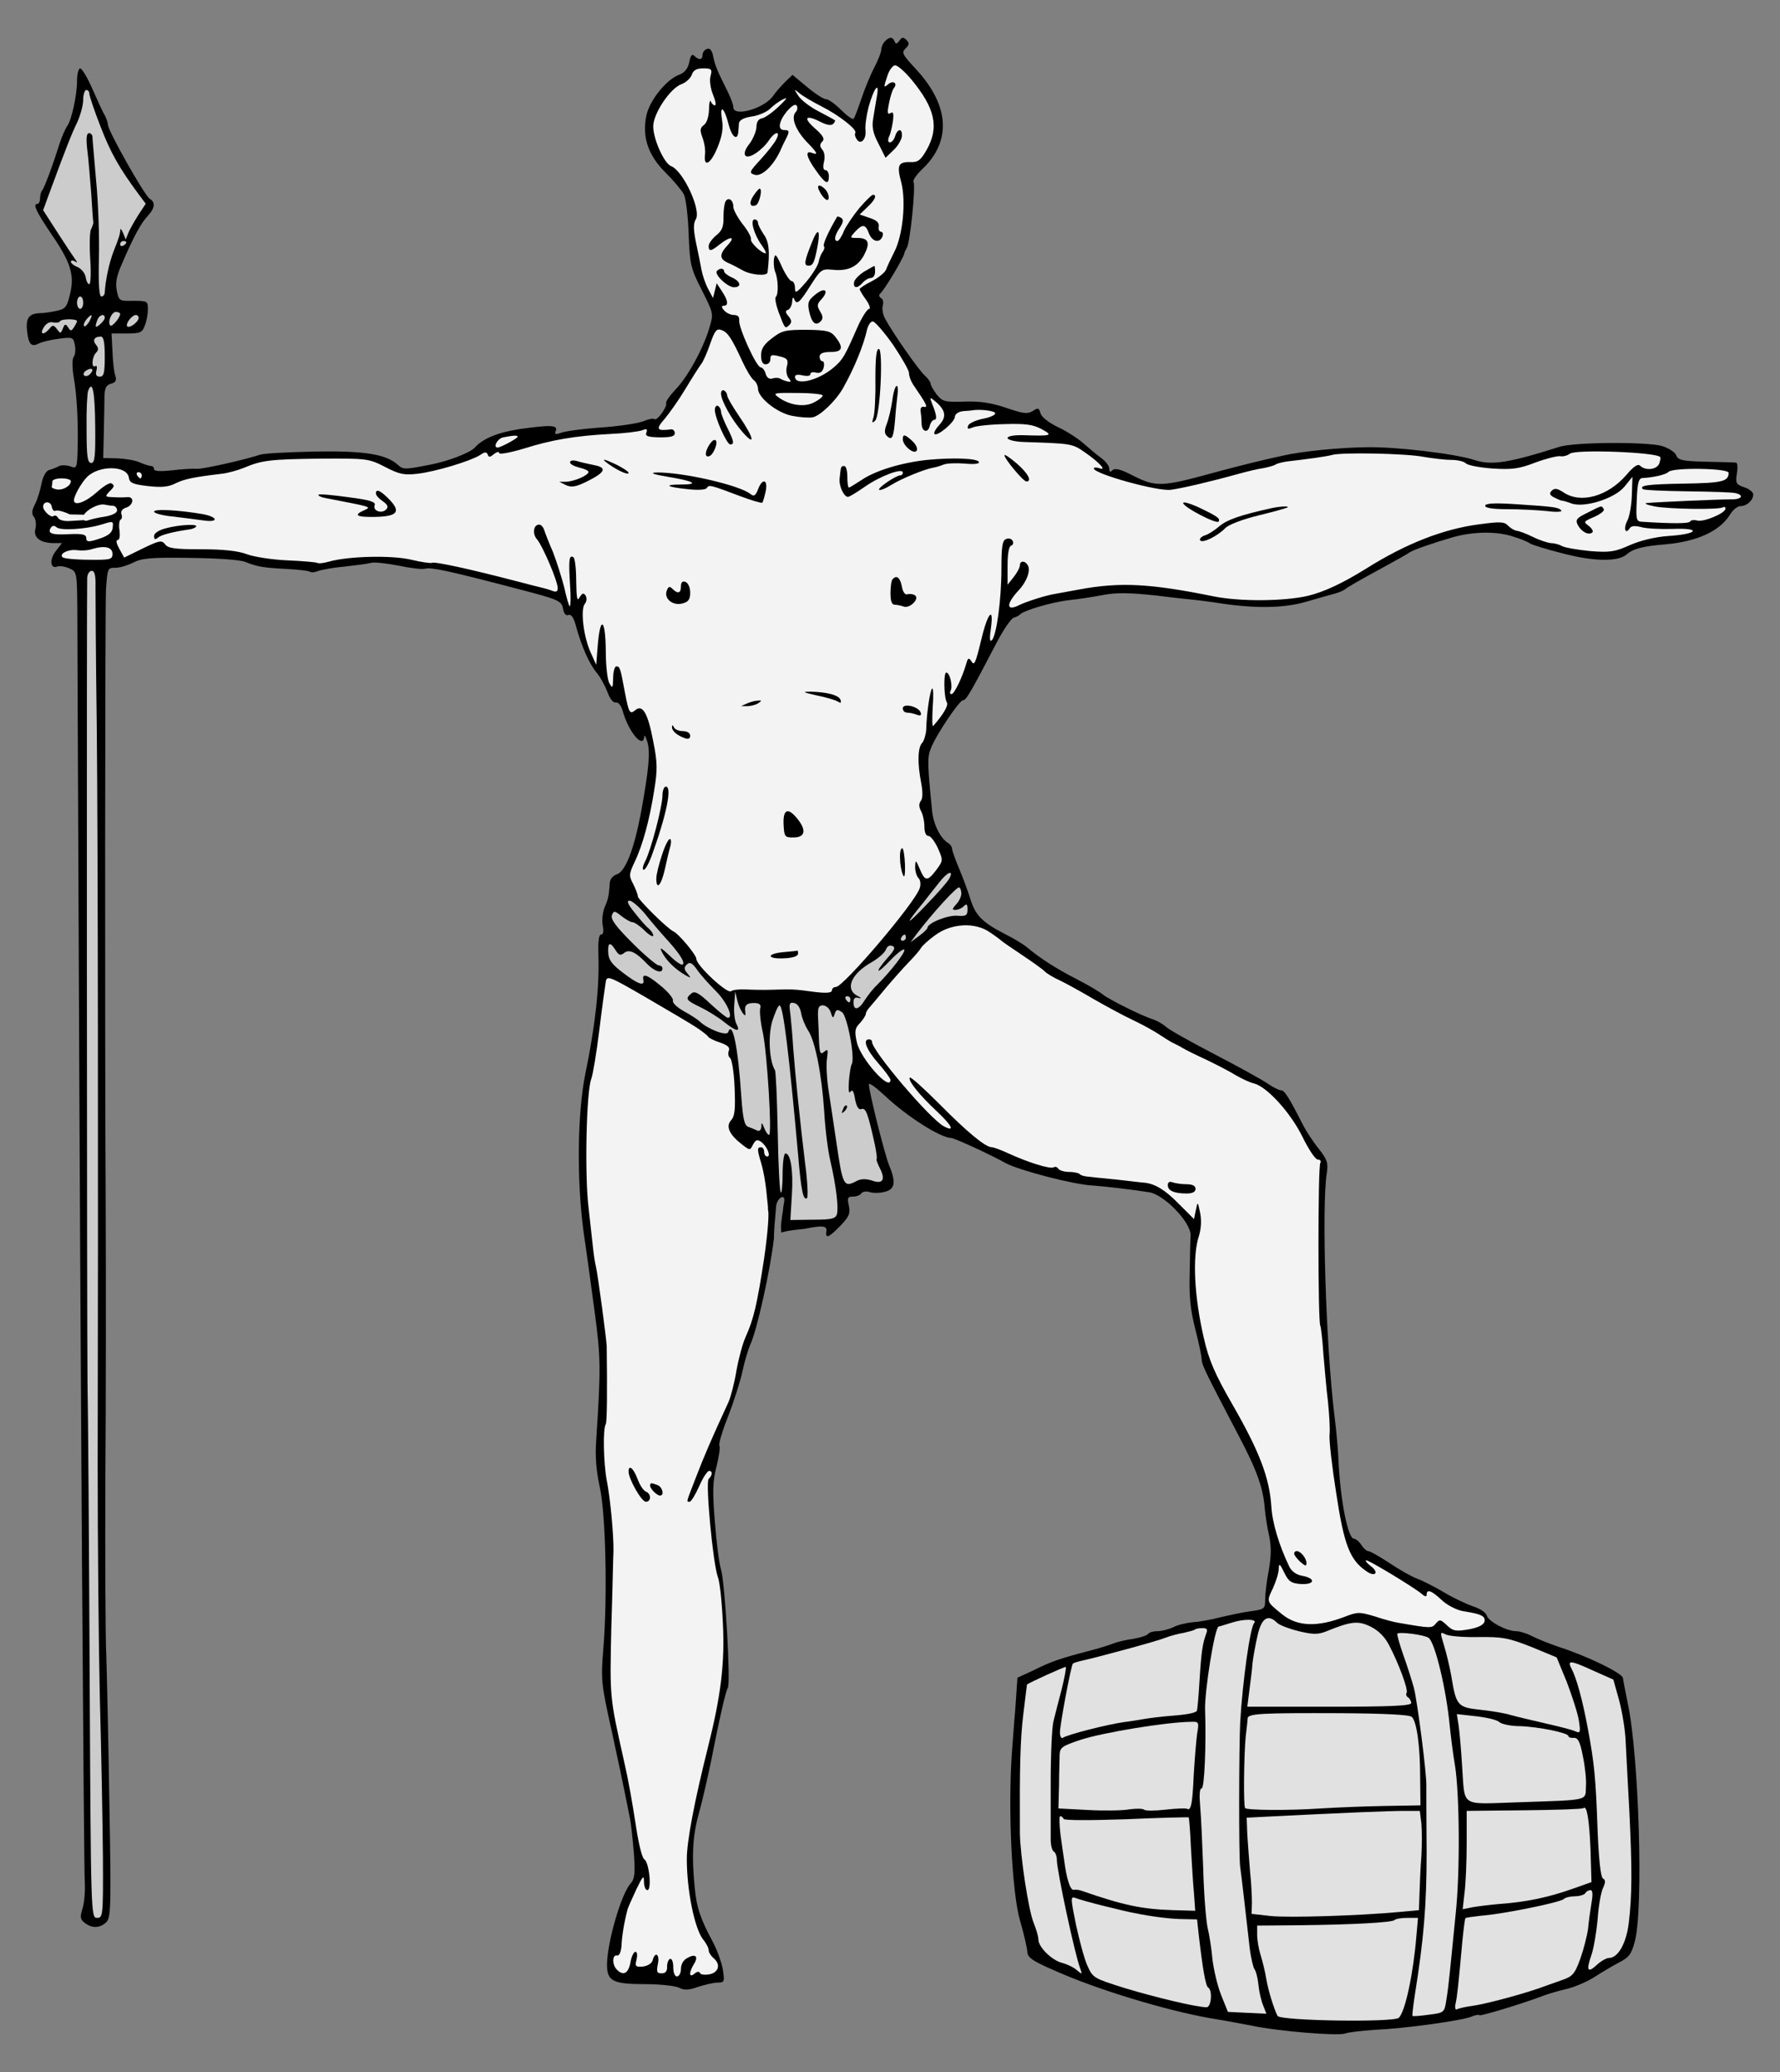 <?xml version="1.0" encoding="UTF-8" standalone="no"?>
<!DOCTYPE svg PUBLIC "-//W3C//DTD SVG 1.1//EN" "http://www.w3.org/Graphics/SVG/1.1/DTD/svg11.dtd">
<svg xmlns:dc="http://purl.org/dc/elements/1.1/" version="1.1" xmlns:xl="http://www.w3.org/1999/xlink" xmlns="http://www.w3.org/2000/svg" viewBox="58.5 94.5 247.5 288" width="247.5" height="288">
  <rect x="58.5" y="94.5" width="247.5" height="288" fill="#808080" stroke="none"/>
  <defs>
    <clipPath id="artboard_clip_path">
      <path d="M 58.5 94.5 L 306 94.5 L 306 382.5 L 58.5 382.5 Z"/>
    </clipPath>
  </defs>
  <g id="Man,_Hyena-Headed,_With_One_Foot_on_a_Barrel" stroke="none" stroke-opacity="1" stroke-dasharray="none" fill="none" fill-opacity="1">
    <title>Man, Hyena-Headed, With One Foot on a Barrel</title>
    <g id="Man,_Hyena-Headed,_With_One_Foot_on_a_Barrel_Art" clip-path="url(#artboard_clip_path)">
      <title>Art</title>
      <g id="Group_119">
        <g id="Graphic_211">
          <path d="M 166.108 266.437 C 166.126 265.5 166.25 264.009 166.412 262.207 C 166.508 260.971 167.751 260.3 167.536 261.543 C 167.451 261.971 167.365 262.528 167.365 262.785 C 167.322 263 167.167 263.98 167.112 264.617 C 167.056 265.13 167.135 265.822 167.135 265.822 C 167.135 265.822 167.526 265.685 168.099 265.581 C 169.084 265.41 170.064 265.356 170.535 265.27 C 172.849 264.799 173.534 264.885 173.406 265.613 C 173.234 266.727 173.706 266.556 175.334 264.885 C 176.576 263.599 176.748 263.171 176.533 262.1 C 176.276 260.986 176.362 260.815 177.133 260.815 C 177.604 260.815 178.119 260.6 178.247 260.386 C 178.418 260.129 178.89 260.043 179.361 260.172 C 179.832 260.343 180.775 260.343 181.46 260.172 C 182.96 259.829 183.131 258.844 182.103 256.402 C 181.503 254.902 179.318 246.248 179.318 245.22 C 179.318 244.92 180.304 245.648 181.546 246.805 C 184.545 249.632 189.215 252.631 190.757 252.674 C 191.186 252.674 196.156 254.945 198.298 256.145 C 200.183 257.173 207.766 259.144 210.38 259.272 C 211.751 259.358 215.864 259.829 218.306 260.215 C 220.362 260.558 224.047 264.328 224.047 266.17 C 224.004 266.856 223.961 269.298 223.918 271.525 C 223.832 274.524 224.004 276.538 224.689 279.194 C 225.203 281.165 225.589 283.093 225.589 283.479 C 225.589 284.207 226.317 285.621 230.602 293.804 C 233.301 298.902 234.158 301.344 234.372 304.301 C 234.458 305.243 234.715 306.914 234.972 307.985 C 235.272 309.442 235.272 310.684 234.929 312.698 C 234.629 314.197 234.415 316.04 234.415 316.811 C 234.415 318.096 234.329 318.182 232.487 318.439 C 231.416 318.567 229.445 318.996 228.16 319.296 C 226.874 319.639 225.118 319.938 224.304 319.981 C 223.49 320.067 222.29 320.324 221.647 320.667 C 221.005 320.967 220.019 321.224 219.42 321.224 C 218.82 321.224 218.263 321.395 218.134 321.609 C 217.963 321.824 217.063 322.123 216.035 322.295 C 215.05 322.423 213.85 322.723 213.379 322.895 C 212.907 323.109 211.279 323.623 209.737 324.009 C 205.838 325.037 204.681 325.422 202.197 326.665 L 199.969 327.693 L 199.669 332.063 C 199.455 334.462 199.283 337.204 199.198 338.147 C 198.641 345.944 199.198 357.683 200.354 361.539 C 200.868 363.296 201.297 365.181 201.34 365.738 C 201.383 366.595 201.982 367.023 205.238 368.437 C 211.108 371.051 220.448 373.878 226.66 374.992 C 228.802 375.335 231.459 375.849 232.615 376.063 C 236.257 376.834 244.654 377.52 245.554 377.134 C 245.982 376.963 247.91 376.749 249.796 376.62 C 253.823 376.449 261.535 375.378 263.034 374.821 C 263.591 374.564 264.148 374.478 264.234 374.607 C 264.405 374.735 270.532 372.893 273.145 371.865 C 273.745 371.65 275.116 371.222 276.273 370.965 C 277.387 370.708 279.1 369.979 280.129 369.337 C 281.114 368.694 282.699 367.752 283.599 367.28 C 285.013 366.552 285.356 366.124 285.827 364.281 C 287.026 359.697 286.384 338.49 284.841 331.292 C 284.499 329.621 284.199 328.036 284.156 327.736 C 284.156 327.093 279.229 324.694 275.373 323.452 C 274.002 322.98 272.245 322.295 271.517 321.909 C 270.789 321.524 269.803 321.224 269.332 321.224 C 268.004 321.224 265.476 319.896 265.219 319.039 C 265.091 318.61 264.234 318.053 263.377 317.796 C 262.52 317.496 260.721 316.682 259.435 315.911 C 258.15 315.14 256.393 314.24 255.579 313.94 C 254.765 313.64 252.966 312.612 251.638 311.712 C 250.267 310.813 248.982 310.084 248.724 310.084 C 248.51 310.084 248.082 309.699 247.782 309.228 C 247.482 308.756 247.011 308.371 246.754 308.371 C 245.94 308.371 244.869 303.101 244.612 297.531 C 244.569 296.16 244.312 293.376 244.055 291.319 C 242.855 281.636 242.255 262.057 242.983 257.558 C 243.198 256.102 243.026 255.673 241.87 254.174 C 241.098 253.231 240.156 251.775 239.727 250.961 C 237.714 247.019 237.114 246.034 236.6 246.034 C 236.3 246.034 235.486 245.605 234.8 245.134 C 234.072 244.62 230.816 242.82 227.517 241.107 C 224.218 239.393 221.133 237.679 220.662 237.251 C 220.191 236.822 219.334 236.351 218.82 236.18 C 217.363 235.751 212.65 233.395 211.879 232.752 C 211.536 232.452 209.908 231.467 208.238 230.61 C 205.324 229.111 203.182 227.74 201.383 226.24 C 200.911 225.812 199.497 224.955 198.212 224.312 C 195.127 222.727 194.142 221.741 193.457 219.556 C 193.157 218.571 192.471 216.686 191.914 215.358 C 191.357 214.03 190.886 212.744 190.886 212.487 C 190.886 212.23 190.629 211.845 190.329 211.673 C 189.258 211.031 188.272 209.06 188.101 207.175 C 187.458 200.748 187.416 199.763 187.93 198.52 C 188.658 196.635 191.871 191.88 192.385 191.837 C 192.857 191.837 193.499 190.68 197.098 183.782 C 198.041 181.983 199.112 180.44 199.455 180.355 C 199.797 180.269 200.183 180.055 200.311 179.926 C 200.74 179.369 204.81 178.17 207.166 177.913 C 208.452 177.784 210.637 177.441 211.965 177.184 C 213.807 176.842 215.607 176.884 219.248 177.27 C 221.905 177.613 224.475 177.87 224.946 177.913 C 225.418 177.956 226.574 178.127 227.517 178.255 C 232.83 179.112 236.943 179.069 240.156 178.127 C 241.912 177.613 243.755 177.099 244.226 176.97 C 244.697 176.842 245.297 176.585 245.511 176.413 C 245.94 176.07 246.882 175.513 251.509 172.986 C 252.923 172.215 254.294 171.443 254.508 171.272 C 254.98 170.929 257.979 169.901 260.506 169.173 C 263.248 168.401 266.333 168.316 268.647 169.001 C 269.803 169.344 271.003 169.815 271.217 170.03 C 271.474 170.201 273.488 170.844 275.716 171.4 C 280.043 172.557 283.47 172.6 284.67 171.572 C 285.57 170.758 286.941 170.415 290.068 170.158 C 294.481 169.772 297.652 168.316 299.065 166.002 C 299.451 165.36 300.094 164.845 300.522 164.845 C 301.379 164.845 302.279 164.031 302.279 163.217 C 302.279 162.918 301.722 162.446 301.036 162.232 C 299.879 161.846 299.794 161.632 300.008 160.304 C 300.137 159.49 300.094 158.805 299.879 158.805 C 299.665 158.762 297.78 158.719 295.681 158.676 C 292.382 158.59 291.825 158.462 291.568 157.776 C 291.396 157.348 290.54 156.791 289.597 156.491 C 287.498 155.891 277.301 155.934 275.287 156.62 C 268.261 158.847 265.862 159.233 263.463 158.419 C 260.806 157.562 252.58 156.577 248.51 156.662 C 244.74 156.705 239.556 157.219 236.943 157.819 C 234.286 158.376 230.516 159.319 227.517 160.133 C 219.848 162.232 219.248 162.275 215.607 160.39 C 214.236 159.704 213.507 159.533 213.164 159.876 C 212.865 160.176 212.736 160.09 212.736 159.619 C 212.736 159.276 212.222 158.59 211.622 158.162 C 211.022 157.733 209.908 156.791 209.18 156.148 C 208.409 155.463 206.824 154.435 205.624 153.878 C 204.296 153.235 203.31 152.464 203.182 151.95 C 202.968 151.178 202.839 151.136 202.068 151.65 C 201.34 152.078 200.74 151.992 198.384 151.178 C 196.327 150.493 194.742 150.236 192.557 150.322 C 189.858 150.407 189.558 150.322 188.744 149.336 C 188.272 148.694 187.887 148.051 187.887 147.794 C 187.887 147.58 187.501 147.065 187.073 146.68 C 186.216 145.909 182.531 140.639 181.546 138.754 C 181.246 138.197 181.118 137.383 181.246 136.954 C 181.375 136.569 181.289 136.055 180.989 135.926 C 180.732 135.755 180.689 135.498 180.861 135.326 C 181.375 134.984 184.16 130.314 184.245 129.714 C 184.245 129.585 184.417 129.243 184.588 128.943 C 185.059 128.214 185.83 120.374 185.53 119.817 C 185.359 119.603 185.916 118.789 186.73 118.018 C 190.8 114.162 190.543 109.235 185.959 104.222 C 183.817 101.909 183.817 101.823 184.545 101.095 C 184.931 100.709 184.931 100.452 184.545 100.066 C 184.117 99.638 183.902 99.638 183.56 100.152 C 183.217 100.623 183.046 100.666 182.874 100.238 C 182.617 99.595 182.189 99.595 181.546 100.238 C 181.246 100.538 181.032 101.052 181.032 101.437 C 181.032 101.78 180.561 102.937 180.004 104.008 C 179.447 105.079 178.676 107.007 178.247 108.292 C 177.819 109.578 177.347 110.777 177.219 110.991 C 177.048 111.163 176.276 110.606 175.462 109.792 C 174.648 108.978 173.706 108.292 173.363 108.292 C 173.02 108.292 171.821 107.521 170.707 106.579 L 168.693 104.908 L 167.708 105.85 C 167.151 106.407 166.38 107.264 166.037 107.778 C 164.837 109.578 160.467 110.82 160.467 109.406 C 160.467 109.063 160.124 108.164 159.739 107.35 C 158.239 104.351 157.982 103.751 157.682 102.423 C 157.511 101.48 157.211 101.137 156.783 101.309 C 156.44 101.437 156.183 101.78 156.183 102.123 C 156.183 102.851 155.669 102.894 155.026 102.251 C 154.726 101.951 154.512 102.208 154.341 103.151 C 154.126 104.094 153.698 104.608 152.884 104.908 C 151.127 105.593 148.857 108.421 148.385 110.52 C 147.743 113.476 148.6 116.09 151.042 118.489 C 152.156 119.603 153.269 120.931 153.569 121.488 C 153.869 122.002 154.169 124.53 154.255 127.058 C 154.426 131.385 154.555 131.813 156.097 134.855 C 157.682 137.983 157.725 138.111 157.168 139.953 C 156.354 142.824 154.126 146.894 152.455 148.608 C 151.641 149.465 151.042 150.322 151.127 150.536 C 151.299 151.05 149.842 153.064 149.499 152.764 C 149.371 152.592 148.642 152.764 147.914 153.064 C 147.143 153.363 144.529 153.749 142.044 153.92 C 139.56 154.092 137.075 154.435 136.518 154.649 C 135.704 154.949 135.575 154.863 135.789 154.349 C 136.089 153.578 135.018 153.535 130.777 154.135 C 127.692 154.606 125.635 155.463 124.522 156.705 C 123.879 157.434 120.837 158.59 118.438 159.062 C 114.753 159.79 114.582 159.79 113.811 159.104 C 112.183 157.605 109.055 157.134 102.157 157.262 C 98.516 157.348 95.174 157.519 94.703 157.691 C 92.303 158.462 86.777 159.704 85.877 159.661 C 85.32 159.619 83.735 159.704 82.407 159.876 C 80.778 160.047 79.922 160.004 79.922 159.704 C 79.922 159.49 79.75 159.276 79.536 159.276 C 79.322 159.276 78.593 159.062 77.908 158.762 C 77.265 158.462 75.852 158.248 74.78 158.205 L 72.852 158.162 L 72.938 154.563 C 72.981 152.549 73.024 150.279 73.024 149.508 C 73.067 148.436 73.281 148.008 73.924 147.837 C 74.609 147.665 74.738 147.365 74.523 146.68 C 74.352 146.209 74.181 144.666 74.138 143.295 L 74.009 140.853 L 76.109 140.853 C 77.994 140.853 78.294 140.725 78.636 139.739 C 78.893 139.139 79.065 138.111 79.065 137.469 C 79.065 136.355 78.979 136.312 77.051 136.312 C 75.08 136.355 75.037 136.312 74.738 134.898 C 74.523 133.827 74.695 132.841 75.509 131.042 C 77.094 127.358 78.122 125.472 79.065 124.487 C 80.05 123.416 80.136 122.602 79.322 122.131 C 78.636 121.745 73.495 112.662 73.495 111.805 C 73.495 111.505 73.281 110.949 73.067 110.52 C 72.81 110.135 72.081 108.506 71.353 106.878 C 70.667 105.293 69.896 104.008 69.639 104.008 C 69.425 104.008 69.211 104.779 69.211 105.764 C 69.211 107.735 68.44 111.248 67.84 112.02 C 67.626 112.32 67.154 113.348 66.812 114.376 C 65.74 117.761 64.627 120.717 64.327 121.017 C 64.198 121.145 64.07 121.659 64.07 122.088 C 64.07 122.516 63.898 122.859 63.641 122.859 C 63.041 122.859 63.598 124.016 65.569 126.929 C 68.311 130.914 68.868 132.67 68.268 135.241 C 67.84 137.126 67.626 137.426 66.469 137.683 C 65.74 137.854 64.669 138.026 64.07 138.026 C 62.527 138.068 62.056 138.711 62.27 140.553 C 62.484 142.396 62.87 142.781 63.941 142.224 C 64.369 142.01 65.612 141.71 66.683 141.582 C 68.611 141.324 68.697 141.367 68.911 142.481 C 69.039 143.124 68.954 143.852 68.74 144.109 C 68.525 144.409 68.525 145.523 68.74 146.894 C 69.211 149.508 69.382 153.106 69.296 157.005 C 69.211 159.576 69.168 159.661 68.268 159.319 C 67.711 159.147 66.983 159.104 66.64 159.319 C 66.297 159.49 65.698 159.747 65.312 159.833 C 64.884 159.961 64.455 160.775 64.284 161.675 C 64.112 162.575 63.727 163.86 63.384 164.546 C 62.913 165.445 62.87 165.917 63.213 166.345 C 63.47 166.645 63.555 167.373 63.427 167.973 C 63.084 169.215 64.112 169.987 65.998 169.987 L 67.111 169.987 L 66.255 171.101 C 65.355 172.257 65.483 173.628 66.469 173.243 C 66.812 173.114 67.54 173.243 68.14 173.5 C 69.211 173.971 69.211 174.057 69.254 179.584 C 69.254 182.668 69.339 201.477 69.425 221.399 C 69.682 285.364 70.153 353.485 70.282 355.927 C 70.368 357.212 70.239 358.926 69.982 359.74 C 69.596 360.982 69.639 361.282 70.325 361.796 C 71.353 362.568 72.424 362.482 73.281 361.668 C 73.924 361.025 73.966 359.44 73.709 345.259 C 73.581 336.647 73.367 327.35 73.281 324.651 C 73.152 321.952 73.11 310.856 73.152 300.016 C 73.238 289.177 73.238 271.825 73.195 261.457 C 73.067 239.607 73.11 178.641 73.238 176.413 C 73.452 173.457 73.452 173.414 74.566 173.414 C 75.209 173.414 76.28 173.071 77.051 172.686 C 78.208 172.086 79.536 171.957 84.891 172.043 C 88.662 172.086 91.875 172.3 92.603 172.6 C 94.317 173.286 95.131 173.414 98.473 173.586 C 100.058 173.671 101.472 173.843 101.6 173.971 C 101.772 174.1 102.286 174.057 102.8 173.843 C 103.314 173.671 104.985 173.371 106.485 173.243 C 108.027 173.071 109.655 172.857 110.126 172.729 C 110.597 172.6 112.311 172.814 113.896 173.114 C 115.524 173.457 117.195 173.671 117.624 173.543 C 118.481 173.328 120.751 173.8 130.391 176.327 C 136.175 177.827 136.561 177.998 136.775 179.069 C 136.903 179.798 137.203 180.141 137.546 179.969 C 137.932 179.841 138.317 180.398 138.617 181.64 C 139.388 184.382 140.416 186.738 141.445 187.981 C 141.959 188.581 142.601 189.78 142.944 190.637 C 143.287 191.623 143.758 192.222 144.144 192.137 C 144.487 192.094 144.872 192.565 145.086 193.336 C 145.9 196.25 147.957 198.692 148.085 196.849 C 148.085 196.592 148.3 196.892 148.514 197.621 C 148.942 199.077 148.728 201.348 147.614 207.517 C 146.629 212.616 145.472 215.658 144.23 216.043 C 143.715 216.215 143.287 216.729 143.287 217.243 C 143.158 219.085 143.073 219.471 142.559 220.628 C 142.302 221.313 142.173 222.384 142.302 223.112 C 142.473 223.926 142.387 224.398 142.087 224.398 C 141.745 224.398 141.659 225.34 141.702 227.268 C 141.873 231.681 141.23 237.294 139.902 243.677 C 138.788 249.161 138.66 258.373 139.645 265.742 C 140.031 268.312 140.716 273.325 141.188 276.881 C 142.044 283.179 142.044 284.807 141.402 294.661 C 141.23 296.889 141.402 298.902 141.873 301.087 C 142.73 304.772 142.987 316.554 142.387 323.709 C 142.044 327.907 142.087 328.507 143.501 334.848 C 144.315 338.532 145.172 342.645 145.429 343.931 C 145.686 345.216 145.986 346.758 146.115 347.358 C 146.243 347.958 146.457 350.014 146.629 351.985 C 146.843 354.856 146.757 355.627 146.2 356.27 C 144.872 357.726 142.944 364.41 142.901 367.537 C 142.901 369.851 143.673 370.279 148.214 370.279 C 150.356 370.279 152.498 370.536 152.97 370.793 C 153.612 371.136 154.255 371.136 155.54 370.665 C 156.483 370.365 157.725 370.065 158.282 370.065 C 159.225 370.065 159.268 369.937 159.01 368.266 C 158.839 367.28 158.239 365.609 157.682 364.538 C 155.883 361.197 155.369 359.654 155.112 356.998 C 154.64 352.414 154.812 349.543 155.712 346.416 C 156.183 344.702 156.868 341.66 157.297 339.646 C 158.582 333.134 159.396 329.578 159.696 329.107 C 160.124 328.464 159.31 314.497 158.753 312.655 C 158.496 311.841 158.111 308.842 157.897 306.014 C 157.554 301.773 157.597 300.402 158.111 298.388 C 158.453 297.017 158.668 295.689 158.539 295.475 C 158.368 295.261 158.925 293.418 159.739 291.362 C 160.553 289.263 161.453 286.435 161.752 285.021 C 162.052 283.607 162.566 281.979 162.824 281.379 C 163.723 279.537 165.608 271.054 166.122 266.556 C 166.128 266.517 166.108 266.437 166.108 266.437 Z" fill="black"/>
        </g>
        <g id="Graphic_210">
          <path d="M 185.188 105.507 C 188.53 109.535 189.129 112.191 187.33 115.361 C 186.516 116.775 186.13 117.075 185.102 117.032 C 183.388 116.989 183.174 117.461 183.817 119.86 C 184.502 122.516 184.031 127.272 182.831 129.543 C 182.36 130.485 181.846 131.556 181.717 131.942 C 181.589 132.327 180.732 133.056 179.747 133.57 C 178.804 134.041 178.033 134.555 178.033 134.684 C 178.033 134.812 178.418 135.498 178.933 136.183 C 179.404 136.869 179.575 137.426 179.361 137.426 C 179.104 137.426 178.376 138.54 177.776 139.868 C 175.934 144.066 175.719 144.452 174.434 145.566 C 172.292 147.408 169.036 148.179 169.036 146.851 C 169.036 146.594 169.464 146.509 170.107 146.68 C 170.707 146.808 171.178 146.766 171.178 146.509 C 171.178 146.251 171.521 146.166 171.992 146.294 C 172.506 146.423 172.849 146.209 173.02 145.609 C 173.149 145.095 173.063 144.709 172.849 144.709 C 172.635 144.709 172.463 144.409 172.463 144.066 C 172.463 143.638 172.935 143.424 173.963 143.424 C 175.634 143.424 175.848 142.867 174.691 141.367 C 174.006 140.51 173.534 140.382 170.664 140.339 C 167.751 140.339 167.236 140.425 165.865 141.496 C 164.709 142.353 164.323 142.995 164.323 143.895 C 164.323 144.709 164.537 145.138 164.966 145.138 C 165.308 145.138 165.608 144.838 165.608 144.495 C 165.608 143.767 165.78 143.724 167.194 144.109 C 167.965 144.323 168.136 144.581 167.922 145.395 C 167.751 145.952 167.879 146.723 168.136 147.023 C 168.522 147.494 168.522 147.622 168.093 147.537 C 167.793 147.494 167.322 147.323 167.022 147.151 C 166.765 146.98 166.251 146.98 165.908 147.108 C 165.48 147.237 165.137 147.023 164.966 146.466 C 164.837 145.952 164.494 145.566 164.28 145.566 C 163.68 145.566 161.153 139.996 161.281 139.011 C 161.324 138.54 161.11 138.283 160.553 138.283 C 160.082 138.283 159.482 137.983 159.182 137.64 C 158.796 137.212 158.796 136.997 159.139 136.997 C 159.825 136.997 159.739 136.269 158.882 134.984 L 158.154 133.87 L 157.897 134.898 L 157.639 135.926 L 156.954 134.641 C 156.568 133.913 156.183 132.756 156.054 132.07 C 155.926 131.342 155.583 129.671 155.283 128.257 C 154.898 126.372 154.898 125.558 155.24 125.001 C 156.054 123.716 153.484 118.232 151.813 117.589 C 150.87 117.246 149.328 113.862 149.328 112.062 C 149.328 110.306 151.684 106.75 153.269 106.193 C 153.869 105.979 154.512 105.379 154.683 104.908 C 154.898 104.265 155.326 104.008 156.268 104.008 C 157.425 104.008 157.554 104.094 157.297 105.079 C 157.125 105.679 157.297 106.836 157.639 107.65 C 157.982 108.464 158.111 109.149 157.897 109.149 C 157.725 109.149 157.425 108.892 157.34 108.592 C 157.211 108.335 157.083 108.849 157.083 109.749 C 157.04 110.734 156.783 111.591 156.354 111.891 C 155.84 112.277 155.797 112.619 156.183 113.648 C 156.44 114.333 156.611 115.361 156.526 115.961 C 156.311 117.846 157.297 117.332 158.239 115.061 C 158.925 113.391 159.096 112.32 158.882 111.077 C 158.539 108.892 159.225 109.449 159.825 111.848 C 160.253 113.519 161.024 114.119 161.153 112.876 C 161.153 112.619 161.238 112.062 161.238 111.677 C 161.281 111.206 161.881 110.863 163.038 110.691 C 163.98 110.563 165.137 110.049 165.565 109.62 C 166.037 109.149 166.851 108.549 167.408 108.292 C 168.093 107.949 167.879 108.249 166.808 109.278 C 165.908 110.135 164.88 110.863 164.452 110.949 C 163.937 111.034 163.68 111.463 163.68 112.191 C 163.638 112.791 163.209 113.819 162.695 114.505 C 161.495 116.004 162.052 116.818 163.595 115.79 C 164.195 115.404 165.009 114.633 165.394 114.033 C 166.251 112.748 167.108 112.619 166.422 113.905 C 166.165 114.419 165.18 115.661 164.237 116.69 C 162.695 118.36 162.609 118.532 163.423 118.789 C 164.366 119.089 165.951 117.632 166.936 115.576 C 167.194 114.976 167.579 114.162 167.793 113.776 C 168.307 112.748 168.265 112.577 167.536 112.577 C 166.594 112.577 166.765 111.377 167.922 109.963 C 168.607 109.192 169.079 108.892 169.293 109.192 C 169.421 109.449 169.379 109.835 169.164 110.049 C 168.436 110.777 169.079 112.491 170.578 114.119 C 172.206 115.79 172.335 116.09 171.392 115.747 C 170.407 115.361 170.621 116.347 171.949 118.189 C 173.234 120.031 173.749 120.288 173.749 119.003 C 173.749 118.532 173.534 118.146 173.277 118.146 C 172.977 118.146 172.892 117.718 173.063 117.032 C 173.234 116.39 173.149 115.661 172.849 115.319 C 172.463 114.847 172.463 114.547 172.849 114.162 C 173.192 113.819 172.977 113.348 171.735 112.277 C 170.064 110.777 170.578 110.392 172.72 111.505 C 173.492 111.891 174.091 111.977 174.348 111.72 C 174.563 111.505 174.691 111.248 174.563 111.206 C 174.477 111.12 173.449 110.563 172.292 109.963 C 171.135 109.363 169.893 108.421 169.507 107.821 C 168.864 106.836 168.864 106.793 169.678 107.478 C 170.15 107.864 171.521 108.678 172.72 109.278 C 175.162 110.52 177.69 112.491 177.433 112.962 C 177.305 113.134 177.39 113.519 177.604 113.819 C 178.119 114.719 178.975 113.905 178.847 112.662 C 178.761 112.02 178.975 110.52 179.275 109.363 C 180.004 106.75 180.818 105.679 180.432 107.864 C 180.304 108.678 180.047 110.049 179.918 110.949 C 179.704 112.105 179.875 113.005 180.646 114.462 L 181.632 116.432 L 182.746 115.361 C 183.345 114.804 183.86 113.905 183.902 113.433 C 183.988 112.32 183.303 112.32 182.96 113.433 C 182.831 113.905 182.489 114.29 182.232 114.29 C 181.975 114.29 181.932 113.99 182.103 113.519 C 182.317 113.134 182.531 112.148 182.66 111.334 C 182.789 110.263 182.703 109.963 182.317 110.22 C 181.889 110.477 181.846 110.177 182.103 108.892 C 182.274 107.992 182.574 107.007 182.789 106.75 C 183.345 106.064 182.703 105.636 182.017 106.193 C 181.332 106.793 181.332 106.664 181.932 104.908 C 182.189 104.179 182.66 103.579 182.96 103.579 C 183.303 103.579 184.288 104.436 185.188 105.507 Z" fill="#f3f3f3"/>
        </g>
        <g id="Graphic_209">
          <path d="M 70.925 107.521 C 70.925 107.821 71.61 109.877 72.467 112.062 C 73.881 115.747 75.08 117.846 77.737 121.445 L 78.765 122.816 L 77.694 124.444 C 77.137 125.344 76.494 126.458 76.323 126.929 L 75.98 127.786 L 75.637 126.929 C 75.423 126.458 75.252 126.201 75.252 126.372 C 75.166 127.143 75.08 127.443 74.352 129.285 C 73.666 130.999 73.152 133.527 73.067 135.155 C 73.067 135.455 72.852 135.712 72.595 135.712 C 72.296 135.712 72.167 134.041 72.253 130.442 C 72.338 127.572 72.167 122.688 71.867 119.646 C 71.61 116.561 71.353 113.819 71.353 113.519 C 71.353 113.262 71.139 113.005 70.882 113.005 C 70.539 113.005 70.453 113.691 70.625 115.233 C 70.796 116.475 71.01 119.217 71.182 121.359 C 71.31 123.459 71.439 125.301 71.481 125.43 C 71.481 125.558 71.353 125.987 71.139 126.415 C 70.967 126.843 70.925 128.729 71.053 130.614 C 71.182 132.456 71.096 133.998 70.925 133.998 C 70.71 133.998 70.496 133.57 70.41 133.013 C 70.325 132.499 69.853 131.899 69.339 131.642 C 68.782 131.428 68.354 131.085 68.354 130.871 C 68.354 130.699 68.611 130.656 68.911 130.828 C 69.296 131.085 69.296 130.999 68.954 130.528 C 68.697 130.185 67.583 128.514 66.512 126.843 L 64.498 123.716 L 65.312 121.488 C 67.711 114.976 68.482 113.048 69.254 111.463 C 69.682 110.52 70.068 109.106 70.068 108.378 C 70.068 107.607 70.282 107.007 70.496 107.007 C 70.753 107.007 70.925 107.264 70.925 107.521 Z" fill="#ccc"/>
        </g>
        <g id="Graphic_208">
          <path d="M 76.066 128.172 C 76.066 128.3 75.894 128.514 75.637 128.643 C 75.423 128.771 75.209 128.686 75.209 128.471 C 75.209 128.214 75.423 128 75.637 128 C 75.894 128 76.066 128.086 76.066 128.172 Z" fill="#ccc"/>
        </g>
        <g id="Graphic_207">
          <path d="M 70.068 136.569 C 70.068 137.04 69.896 137.426 69.639 137.426 C 69.425 137.426 69.211 137.04 69.211 136.569 C 69.211 136.098 69.425 135.712 69.639 135.712 C 69.896 135.712 70.068 136.098 70.068 136.569 Z" fill="#ccc"/>
        </g>
        <g id="Graphic_206">
          <path d="M 75.209 138.154 C 75.166 138.711 74.052 139.996 73.838 139.739 C 73.409 139.311 74.009 137.854 74.609 137.854 C 74.952 137.854 75.209 137.983 75.209 138.154 Z" fill="#ccc"/>
        </g>
        <g id="Graphic_205">
          <path d="M 70.925 139.182 C 70.625 139.654 70.325 139.953 70.196 139.825 C 70.068 139.696 70.196 139.311 70.496 138.925 C 71.267 138.026 71.481 138.111 70.925 139.182 Z" fill="#ccc"/>
        </g>
        <g id="Graphic_204">
          <path d="M 73.067 138.668 C 73.067 138.882 72.767 139.268 72.424 139.568 C 71.739 140.168 71.653 139.996 72.038 138.968 C 72.296 138.24 73.067 138.026 73.067 138.668 Z" fill="#ccc"/>
        </g>
        <g id="Graphic_203">
          <path d="M 77.779 138.668 C 77.779 139.225 76.537 140.168 76.194 139.868 C 75.894 139.525 76.837 138.283 77.394 138.283 C 77.608 138.283 77.779 138.454 77.779 138.668 Z" fill="#ccc"/>
        </g>
        <g id="Graphic_202">
          <path d="M 69.211 139.139 C 69.211 139.268 68.997 139.654 68.782 139.996 C 68.397 140.553 68.311 140.553 67.968 139.996 C 67.626 139.482 67.497 139.482 67.24 140.168 C 66.94 140.896 66.897 140.896 66.426 140.253 C 65.955 139.654 65.826 139.611 65.355 140.211 C 64.541 141.153 63.984 140.982 64.584 139.996 C 64.926 139.439 65.441 139.182 65.869 139.311 C 66.297 139.397 66.726 139.354 66.854 139.139 C 67.069 138.797 69.211 138.797 69.211 139.139 Z" fill="#ccc"/>
        </g>
        <g id="Graphic_201">
          <path d="M 182.66 142.396 C 183.86 144.195 184.888 145.952 184.888 146.337 C 184.888 146.766 185.145 147.451 185.445 147.922 C 187.33 150.664 187.587 151.178 186.987 151.05 C 186.602 150.964 186.43 151.221 186.516 151.778 C 186.602 152.25 186.644 152.978 186.644 153.363 C 186.644 154.477 187.501 154.777 187.758 153.749 C 187.887 153.235 188.187 152.849 188.401 152.849 C 188.829 152.849 188.744 152.164 188.058 150.493 C 187.758 149.722 187.801 149.679 188.487 150.236 C 189.986 151.478 190.158 152.421 189.129 153.535 C 188.615 154.092 188.272 154.692 188.444 154.82 C 188.829 155.206 191.272 153.149 191.272 152.421 C 191.314 152.035 191.743 151.735 192.385 151.65 C 192.942 151.607 193.585 151.564 193.756 151.521 C 194.87 151.35 196.884 151.607 196.884 151.95 C 196.884 152.207 196.07 152.549 195.085 152.721 C 194.099 152.935 193.199 153.363 193.114 153.663 C 192.942 154.135 193.114 154.177 193.714 153.92 C 194.185 153.706 196.156 153.492 198.169 153.449 C 201.04 153.363 202.111 153.492 203.31 154.135 C 204.981 155.034 204.767 155.12 200.868 154.992 C 199.497 154.949 198.598 155.12 198.598 155.377 C 198.598 155.634 199.583 155.891 200.868 155.934 C 207.423 156.148 207.595 156.148 209.309 157.348 C 211.365 158.762 212.479 160.004 211.365 159.576 C 210.937 159.447 210.594 159.447 210.594 159.619 C 210.594 160.347 219.462 162.832 221.305 162.575 C 222.89 162.361 226.917 161.418 230.602 160.39 C 231.844 160.047 233.429 159.661 234.115 159.576 C 234.8 159.447 235.614 159.233 235.871 159.062 C 236.129 158.89 236.9 158.719 237.5 158.633 C 240.156 158.333 242.983 157.948 243.712 157.733 C 245.04 157.348 253.951 157.519 256.393 157.991 C 257.636 158.205 259.392 158.419 260.249 158.419 C 261.149 158.419 262.049 158.633 262.306 158.89 C 262.606 159.19 264.277 159.49 266.033 159.619 C 268.732 159.79 269.718 159.661 271.946 158.805 C 273.445 158.248 274.987 157.862 275.416 157.905 C 275.844 157.991 276.444 157.819 276.787 157.562 C 277.558 156.919 288.869 157.348 289.34 158.033 C 289.426 158.119 289.34 158.548 289.211 158.933 C 288.869 159.79 287.284 159.961 286.555 159.233 C 286.255 158.933 285.698 159.276 284.67 160.475 C 282.099 163.474 278.329 164.546 275.93 162.96 C 275.03 162.361 274.645 162.318 274.259 162.703 C 273.916 163.046 273.959 163.303 274.516 163.603 C 274.945 163.817 275.416 164.031 275.587 164.074 C 275.801 164.074 276.401 164.246 276.958 164.46 C 278.715 165.145 282.999 163.817 284.37 162.146 L 285.484 160.775 L 285.398 163.346 C 285.356 164.76 285.056 166.388 284.756 166.902 C 284.199 167.93 284.499 168.873 285.098 167.93 C 285.313 167.587 285.827 167.545 286.684 167.759 C 287.369 167.973 289.34 168.059 291.097 168.016 C 295.167 167.845 294.61 168.744 290.454 169.001 C 288.654 169.13 286.684 169.601 285.184 170.244 C 283.085 171.186 282.399 171.315 279.657 171.101 C 277.901 170.929 276.144 170.629 275.716 170.415 C 275.287 170.158 274.559 169.987 274.131 169.987 C 273.702 169.944 272.588 169.601 271.646 169.13 C 270.703 168.659 269.718 168.316 269.418 168.273 C 269.161 168.273 268.604 167.973 268.218 167.587 C 267.661 166.988 267.104 166.988 264.191 167.373 C 259.221 168.016 254.037 170.03 248.51 173.5 C 245.126 175.599 242.641 176.756 240.37 177.313 C 237.071 178.084 230.902 178.127 227.303 177.399 C 218.434 175.599 214.278 175.385 208.666 176.413 C 207.252 176.67 205.667 176.97 205.153 177.056 C 203.996 177.227 201.168 178.127 200.226 178.598 C 198.384 179.541 198.341 178.47 200.183 176.499 C 201.297 175.299 201.854 173.714 201.383 173.029 C 200.997 172.386 200.311 172.429 200.311 173.071 C 200.311 173.371 199.926 174.1 199.455 174.699 L 198.598 175.771 L 198.598 173.114 C 198.598 171.486 198.769 170.415 199.112 170.329 C 199.369 170.244 199.455 169.944 199.283 169.644 C 199.155 169.387 198.726 169.258 198.384 169.43 C 197.869 169.601 197.741 170.501 197.741 173.586 C 197.741 177.913 197.055 182.84 196.413 183.482 C 196.113 183.782 196.07 183.225 196.284 181.811 C 196.713 178.641 195.813 179.712 194.956 183.354 C 194.099 186.867 193.971 187.124 193.499 186.31 C 193.199 185.882 193.071 185.967 192.857 186.738 C 192.3 188.666 191.186 190.98 190.8 190.98 C 190.586 190.98 190.543 190.766 190.672 190.509 C 191.014 189.952 190.586 187.981 190.072 187.981 C 189.686 187.981 189.729 191.408 190.158 192.137 C 190.415 192.522 189.686 193.765 188.272 195.393 C 188.101 195.607 188.101 194.45 188.187 192.822 C 188.315 191.237 188.272 190.037 188.101 190.209 C 187.801 190.509 187.33 193.722 187.287 195.907 C 187.244 196.592 186.987 197.449 186.73 197.749 C 186.087 198.392 186.045 200.62 186.602 203.405 C 186.816 204.604 186.816 205.504 186.516 205.847 C 186.259 206.189 186.259 206.661 186.559 207.218 C 186.816 207.689 187.03 208.631 187.03 209.36 C 187.03 210.174 187.244 210.688 187.587 210.688 C 187.887 210.688 188.487 211.459 188.915 212.402 C 189.643 214.072 189.643 214.115 188.701 215.401 C 187.458 217.029 187.116 217.029 186.387 215.272 C 185.83 213.987 185.788 213.944 185.745 215.015 C 185.745 215.615 185.959 216.3 186.216 216.557 C 186.473 216.814 186.559 217.414 186.387 217.928 C 185.788 219.942 175.762 231.681 174.734 231.681 C 174.434 231.681 174.177 231.895 174.177 232.152 C 174.177 232.495 173.449 232.581 171.735 232.367 C 168.907 231.981 168.736 231.981 165.823 232.067 C 164.666 232.11 162.995 232.067 162.181 232.024 C 161.324 231.981 160.424 232.067 160.124 232.281 C 159.567 232.624 155.326 228.682 155.326 227.782 C 155.326 227.225 152.884 224.312 152.156 223.969 C 151.299 223.584 147.186 219.514 147.186 219.085 C 147.186 218.828 146.886 218.057 146.543 217.371 C 145.943 216.257 145.943 216 146.714 214.372 C 147.871 211.973 148.814 208.46 149.456 204.39 C 149.928 201.519 149.928 200.534 149.328 197.535 C 148.6 193.679 147.871 192.394 146.886 193.165 C 146.072 193.85 145.943 193.636 145.386 190.723 C 144.744 187.295 144.701 187.124 144.187 187.124 C 143.972 187.124 143.758 187.852 143.758 188.709 C 143.715 190.166 143.673 190.252 143.244 189.48 C 142.944 189.009 142.73 186.953 142.73 184.896 C 142.687 180.483 141.959 180.012 141.616 184.168 L 141.402 186.91 L 140.631 185.196 C 139.645 183.054 139.174 179.198 139.817 178.427 C 140.074 178.127 140.117 177.656 139.945 177.313 C 139.645 176.842 139.474 176.927 139.088 177.527 C 138.746 178.17 138.66 177.698 138.617 175.256 C 138.617 173.586 138.446 172.086 138.231 171.957 C 137.632 171.572 137.546 172.3 137.76 175.728 C 137.889 177.484 137.846 178.812 137.717 178.77 C 137.589 178.684 137.246 177.484 136.946 176.113 C 136.603 174.785 135.918 172.6 135.404 171.272 C 134.847 169.987 134.29 168.573 134.161 168.144 C 134.033 167.759 133.733 167.416 133.476 167.416 C 132.662 167.416 132.49 168.701 133.176 169.473 C 133.947 170.372 136.046 175.256 136.046 176.242 C 136.046 176.713 135.832 176.842 135.318 176.627 C 134.89 176.456 134.247 176.285 133.904 176.199 C 133.562 176.113 131.805 175.685 130.048 175.214 C 123.965 173.628 118.909 172.514 118.566 172.729 C 118.395 172.814 117.11 172.643 115.696 172.3 C 113.04 171.658 106.999 171.786 104.257 172.557 C 103.528 172.772 102.8 172.857 102.586 172.729 C 102.414 172.643 100.572 172.472 98.473 172.386 C 96.416 172.3 93.846 171.915 92.817 171.529 C 91.575 171.058 89.519 170.844 86.434 170.844 C 82.835 170.844 81.85 170.715 81.464 170.158 C 80.993 169.558 80.693 169.601 78.379 170.715 L 75.766 172 L 75.08 170.758 C 74.695 170.072 74.566 169.558 74.866 169.558 C 75.123 169.558 75.209 169.001 75.123 168.273 C 74.995 167.545 75.08 166.859 75.252 166.731 C 75.466 166.645 75.509 166.259 75.38 165.959 C 75.252 165.574 75.509 165.231 76.023 165.06 C 77.094 164.717 77.222 163.474 76.151 163.603 C 75.766 163.646 74.866 163.646 74.223 163.603 C 73.11 163.56 73.067 163.517 73.666 162.875 C 74.438 162.103 74.481 161.975 73.966 161.675 C 73.752 161.547 72.852 162.103 71.953 162.918 C 70.368 164.331 68.782 164.888 68.782 164.031 C 68.782 163.432 69.811 161.589 70.625 160.775 C 72.296 159.147 76.151 159.19 76.408 160.861 C 76.537 161.632 76.923 161.804 79.065 162.061 C 80.95 162.275 81.935 162.189 82.921 161.675 C 84.163 161.075 85.406 160.818 89.347 160.347 C 90.161 160.261 91.532 159.876 92.389 159.533 C 94.917 158.462 96.074 158.333 103.057 158.248 C 109.569 158.205 109.783 158.248 112.054 159.404 C 114.025 160.433 114.71 160.561 116.553 160.347 C 119.123 160.047 123.879 158.59 125.207 157.776 C 125.893 157.305 126.15 157.262 126.321 157.691 C 126.45 158.076 126.664 158.076 127.178 157.605 C 127.606 157.305 127.906 157.219 127.906 157.476 C 127.906 157.691 129.363 157.434 131.248 156.877 C 135.19 155.634 138.446 155.077 143.33 154.82 C 145.343 154.734 147.357 154.477 147.786 154.306 C 148.428 154.049 148.557 154.135 148.385 154.606 C 148.171 155.12 148.557 155.249 150.228 155.291 C 151.77 155.291 152.327 155.163 152.327 154.692 C 152.327 154.392 152.07 154.135 151.813 154.177 C 149.799 154.435 149.628 154.177 150.913 152.721 C 151.599 151.907 152.927 150.022 153.826 148.522 C 154.726 147.023 155.712 145.48 155.969 145.138 C 156.268 144.795 156.825 143.509 157.254 142.267 C 157.897 140.425 158.154 140.125 158.839 140.382 C 159.696 140.682 160.253 141.539 161.752 144.795 C 162.267 145.909 162.952 147.065 163.295 147.323 C 163.638 147.58 163.895 148.137 163.895 148.522 C 163.895 149.765 166.508 151.864 168.607 152.292 C 169.678 152.507 170.964 152.592 171.478 152.507 C 172.506 152.335 174.691 150.236 175.677 148.522 C 177.262 145.737 178.59 142.481 179.061 140.296 C 179.233 139.654 179.575 139.139 179.875 139.182 C 180.132 139.182 181.418 140.639 182.66 142.396 Z" fill="#f3f3f3"/>
        </g>
        <g id="Graphic_200">
          <path d="M 73.067 144.066 C 73.067 146.337 72.938 146.851 72.381 146.851 C 71.91 146.851 71.739 146.594 71.91 145.994 C 72.038 145.523 71.953 145.223 71.739 145.395 C 71.182 145.737 71.267 144.109 71.867 143.509 C 72.21 143.167 72.21 142.867 71.867 142.438 C 71.31 141.796 71.61 141.282 72.51 141.282 C 72.895 141.282 73.067 142.01 73.067 144.066 Z" fill="#ccc"/>
        </g>
        <g id="Graphic_199">
          <path d="M 71.01 146.509 C 70.753 146.766 70.368 146.851 70.196 146.68 C 70.025 146.509 70.153 146.209 70.496 145.994 C 71.31 145.48 71.653 145.866 71.01 146.509 Z" fill="#ccc"/>
        </g>
        <g id="Graphic_198">
          <path d="M 71.739 153.706 C 71.781 157.905 71.696 158.847 71.182 158.847 C 70.667 158.847 70.539 157.948 70.539 154.177 C 70.496 151.607 70.625 149.165 70.753 148.822 C 71.353 147.237 71.696 148.908 71.739 153.706 Z" fill="#ccc"/>
        </g>
        <g id="Graphic_197">
          <path d="M 172.892 149.465 C 172.892 149.679 172.335 150.107 171.649 150.45 C 170.321 151.136 168.222 150.836 166.679 149.679 C 165.908 149.122 166.208 149.079 169.379 149.122 C 171.307 149.122 172.892 149.293 172.892 149.465 Z" fill="#f3f3f3"/>
        </g>
        <g id="Graphic_196">
          <path d="M 130.477 155.206 C 130.477 155.42 128.12 156.705 127.692 156.705 C 127.006 156.705 127.649 155.463 128.463 155.291 C 129.963 154.992 130.477 154.992 130.477 155.206 Z" fill="#f3f3f3"/>
        </g>
        <g id="Graphic_195">
          <path d="M 298.851 160.218 C 298.851 161.418 297.994 161.632 292.682 161.718 C 287.541 161.804 286.384 161.975 286.941 162.489 C 287.026 162.618 289.811 162.746 293.11 162.789 C 296.366 162.832 299.408 162.918 299.837 163.046 C 301.079 163.346 300.651 163.946 299.194 163.903 C 297.523 163.903 288.74 164.288 287.498 164.417 C 287.026 164.46 287.498 164.674 288.569 164.888 C 290.625 165.274 297.48 165.36 298.08 165.017 C 298.251 164.888 298.423 164.974 298.423 165.188 C 298.423 165.831 295.424 167.073 294.524 166.859 C 294.096 166.731 293.624 166.773 293.496 166.988 C 293.324 167.288 291.054 167.288 286.941 167.03 C 285.998 166.988 285.955 166.859 286.084 163.989 C 286.17 161.675 286.341 160.99 286.855 160.947 C 288.44 160.861 290.111 160.475 290.497 160.09 C 291.139 159.447 298.851 159.576 298.851 160.218 Z" fill="#f3f3f3"/>
        </g>
        <g id="Graphic_194">
          <path d="M 78.208 160.561 C 78.208 160.775 78.122 160.99 78.037 160.99 C 77.908 160.99 77.694 160.775 77.565 160.561 C 77.437 160.304 77.522 160.133 77.737 160.133 C 77.994 160.133 78.208 160.304 78.208 160.561 Z" fill="#f3f3f3"/>
        </g>
        <g id="Graphic_193">
          <path d="M 68.354 161.375 C 68.354 162.018 67.283 162.66 66.426 162.532 C 65.955 162.446 65.612 162.275 65.698 162.146 C 65.74 161.975 65.783 161.632 65.783 161.418 C 65.783 161.161 66.383 160.99 67.069 160.99 C 67.797 160.99 68.354 161.161 68.354 161.375 Z" fill="#f3f3f3"/>
        </g>
        <g id="Graphic_192">
          <path d="M 70.179 166.04 L 68.225 166.002 C 67.326 165.574 66.426 165.36 66.212 165.488 C 65.998 165.617 65.783 165.36 65.698 164.931 C 65.569 164.117 64.498 164.117 64.498 164.931 C 64.498 165.531 65.655 166.559 65.955 166.216 C 66.126 166.088 66.426 166.174 66.597 166.516 C 66.812 166.816 67.497 166.988 68.397 166.902 L 70.186 166.792 C 70.302 166.914 70.497 166.919 70.753 166.816 C 71.139 166.688 72.167 166.431 73.11 166.302 C 74.095 166.131 74.78 165.788 74.78 165.445 C 74.78 165.103 74.523 164.845 74.266 164.803 C 73.966 164.803 73.409 164.717 73.024 164.631 C 72.179 164.484 70.609 165.314 70.179 166.04 Z" fill="#f3f3f3"/>
        </g>
        <g id="Graphic_191">
          <path d="M 74.181 167.716 C 74.138 168.616 73.495 169.044 71.739 169.558 C 70.753 169.858 70.496 169.772 70.496 169.301 C 70.496 168.787 69.982 168.659 68.14 168.744 C 65.698 168.873 65.055 168.659 65.569 167.845 C 65.783 167.545 66.04 167.502 66.383 167.802 C 66.94 168.273 70.368 168.059 72.424 167.459 C 74.223 166.902 74.266 166.902 74.181 167.716 Z" fill="#f3f3f3"/>
        </g>
        <g id="Graphic_190">
          <path d="M 74.138 171.486 C 74.138 172.257 73.881 172.343 70.839 172.3 C 68.997 172.3 67.369 172.129 67.197 171.957 C 66.683 171.443 68.054 170.801 69.211 170.972 C 69.811 171.058 70.753 171.015 71.353 170.801 C 73.067 170.287 74.138 170.544 74.138 171.486 Z" fill="#f3f3f3"/>
        </g>
        <g id="Graphic_189">
          <path d="M 71.781 176.07 C 71.781 177.313 71.824 185.967 71.953 195.264 C 72.124 211.545 72.167 259.015 72.081 298.088 C 72.081 308.328 72.21 322.895 72.381 330.435 C 72.595 337.976 72.767 347.958 72.81 352.628 C 72.852 360.811 72.81 361.068 71.996 361.068 C 71.139 361.068 71.139 360.725 70.967 327.736 C 70.882 309.442 70.753 290.891 70.667 286.521 C 70.582 278.852 70.539 176.756 70.625 174.785 C 70.667 174.271 70.925 173.843 71.267 173.843 C 71.653 173.843 71.824 174.485 71.781 176.07 Z" fill="#ccc"/>
        </g>
        <g id="Graphic_188">
          <path d="M 196.156 224.098 C 196.927 224.612 197.612 225.126 197.741 225.255 C 197.869 225.383 199.112 226.24 200.526 227.183 C 201.94 228.125 203.396 229.153 203.739 229.496 C 204.082 229.839 205.024 230.396 205.881 230.781 C 206.695 231.167 208.794 232.324 210.465 233.309 C 212.179 234.295 214.707 235.666 216.078 236.308 C 217.449 236.951 219.12 237.893 219.805 238.365 C 220.534 238.836 221.39 239.393 221.733 239.521 C 222.076 239.693 222.676 239.993 223.018 240.207 C 223.361 240.421 224.818 241.149 226.232 241.792 C 227.646 242.478 229.488 243.42 230.302 243.934 C 231.116 244.406 232.273 244.963 232.872 245.091 C 234.672 245.562 237.928 249.118 239.599 252.503 C 240.456 254.26 241.398 255.673 241.741 255.673 C 242.084 255.673 242.212 255.888 242.084 256.145 C 241.741 256.616 241.741 278.295 242.084 278.766 C 242.169 278.937 242.384 280.694 242.512 282.708 C 242.684 284.678 242.941 287.72 243.155 289.391 C 243.326 291.105 243.455 293.118 243.369 293.89 C 243.283 294.661 243.712 298.388 244.312 302.158 C 245.383 309.228 246.197 311.327 248.467 312.869 C 249.71 313.769 250.31 313.084 249.11 312.184 C 248.553 311.755 248.253 311.37 248.467 311.37 C 248.896 311.37 254.98 315.054 256.136 315.997 C 256.608 316.425 256.865 316.468 256.865 316.168 C 256.865 315.311 257.55 315.568 258.964 316.897 C 259.735 317.625 261.021 318.268 261.92 318.439 C 264.448 318.825 265.048 319.124 264.919 319.853 C 264.834 320.324 264.105 320.71 262.734 320.967 C 260.935 321.267 260.549 321.224 259.692 320.41 C 258.793 319.553 258.664 319.553 258.15 320.153 C 257.593 320.838 257.464 320.838 253.009 320.067 C 252.409 319.981 250.909 319.596 249.667 319.167 C 247.482 318.525 247.268 318.525 245.383 319.253 C 241.655 320.667 238.913 320.581 236.814 318.91 C 234.543 317.068 234.586 317.154 235.486 315.269 C 235.914 314.326 236.3 313.126 236.3 312.569 C 236.343 311.712 236.428 311.798 237.071 313.084 C 237.671 314.326 238.056 314.583 239.427 314.669 C 241.398 314.754 241.441 313.855 239.513 313.512 C 238.742 313.383 238.056 312.869 237.757 312.227 C 236.343 309.27 235.4 306.143 235.272 303.872 C 235.015 299.888 233.601 296.203 229.873 289.734 C 227.431 285.492 226.574 283.522 225.889 280.48 C 224.561 274.782 224.261 269.126 225.203 266.299 C 225.503 265.313 225.589 264.156 225.375 263.085 C 225.032 261.457 225.032 261.457 224.775 262.7 L 224.518 263.942 L 222.376 261.8 C 220.491 259.872 219.12 259.058 217.663 258.887 C 217.449 258.887 215.692 258.672 213.807 258.458 C 211.922 258.287 210.037 258.073 209.651 258.03 C 209.223 257.987 208.752 257.858 208.623 257.687 C 208.452 257.516 207.766 257.387 207.124 257.387 C 206.481 257.387 205.795 257.173 205.667 256.959 C 205.496 256.702 205.238 256.616 205.024 256.744 C 204.553 257.044 201.425 256.059 198.726 254.817 C 197.698 254.345 196.67 253.96 196.413 253.96 C 195.513 253.96 192.942 251.817 189.044 247.876 C 186.944 245.777 185.145 244.149 185.016 244.277 C 184.674 244.62 186.345 246.719 188.744 248.947 C 190.886 250.961 191.357 251.903 189.729 251.046 C 187.758 249.975 179.747 240.55 179.747 239.307 C 179.747 239.093 179.575 238.964 179.318 238.964 C 178.418 238.964 178.975 240.421 180.604 242.263 C 181.546 243.334 182.317 244.406 182.317 244.577 C 182.317 246.334 178.161 241.664 177.647 239.393 C 177.305 237.851 177.347 237.422 178.076 236.694 C 178.504 236.222 178.89 235.623 178.89 235.408 C 178.89 235.237 179.147 234.766 179.447 234.466 C 179.704 234.166 180.732 232.966 181.675 231.81 C 182.617 230.696 184.031 229.111 184.802 228.296 C 185.573 227.525 186.345 226.626 186.516 226.326 C 186.687 225.983 187.587 225.169 188.53 224.483 C 190.8 222.813 194.099 222.641 196.156 224.098 Z" fill="#f3f3f3"/>
        </g>
        <g id="Graphic_187">
          <path d="M 155.112 237.165 C 156.054 237.765 156.868 238.408 156.954 238.579 C 157.04 238.75 157.768 239.136 158.582 239.393 C 159.696 239.779 160.039 240.078 159.825 240.593 C 159.696 240.935 159.782 241.364 159.996 241.535 C 160.253 241.664 160.553 243.506 160.639 245.605 C 160.767 248.604 160.681 249.632 160.167 250.189 C 159.396 251.046 159.867 252.16 161.624 253.531 C 162.781 254.431 162.781 254.431 163.209 253.574 C 163.595 252.889 163.809 252.846 164.366 253.231 C 165.18 253.874 165.737 255.245 165.18 255.245 C 164.923 255.245 164.751 254.945 164.751 254.602 C 164.751 254.26 164.58 253.96 164.323 253.96 C 163.766 253.96 163.766 254.26 164.323 256.102 C 165.051 258.587 165.187 261.648 165.276 262.207 C 165.317 262.461 165.227 262.487 165.323 262.818 C 165.399 263.258 165.351 265.185 164.751 269.383 C 163.766 275.853 163.295 277.823 162.181 280.308 C 161.752 281.251 161.195 283.35 160.896 285.021 C 160.639 286.649 160.124 288.577 159.825 289.305 C 157.254 294.875 156.354 297.017 155.283 299.802 C 153.869 303.444 153.912 303.23 154.383 303.23 C 154.598 303.23 155.197 302.244 155.712 301.087 C 156.226 299.888 156.868 298.945 157.083 298.945 C 157.597 298.945 157.597 299.502 157.04 300.059 C 156.568 300.53 157.639 311.927 158.325 313.726 C 158.582 314.369 158.882 317.196 159.01 320.067 C 159.31 325.637 158.711 330.307 156.954 337.29 C 155.069 344.788 153.998 350.4 153.998 352.885 C 153.998 357.255 155.069 362.482 156.226 364.024 C 156.697 364.581 157.04 365.267 157.04 365.567 C 157.04 365.866 157.34 366.338 157.682 366.638 C 158.753 367.495 158.453 368.651 157.168 368.908 C 156.483 369.037 155.883 368.951 155.84 368.737 C 155.712 368.48 155.412 368.523 155.069 368.823 C 154.298 369.465 154.255 368.694 154.983 367.495 C 155.669 366.423 155.197 365.995 154.083 366.638 C 153.527 366.895 153.184 367.537 153.184 368.137 C 153.184 368.737 152.927 369.208 152.627 369.208 C 152.327 369.208 152.113 368.694 152.113 367.923 C 152.113 367.238 151.941 366.723 151.684 366.766 C 151.47 366.809 151.256 367.28 151.256 367.794 C 151.299 368.48 151.042 368.78 150.485 368.78 C 149.842 368.78 149.756 368.566 149.971 367.495 C 150.27 366.124 149.585 365.652 149.242 366.98 C 149.114 367.409 148.557 367.752 147.871 367.837 C 146.886 367.923 146.757 367.794 147.014 366.852 C 147.143 366.252 147.1 365.781 146.843 365.781 C 146.629 365.781 146.286 366.466 146.157 367.28 C 145.858 368.823 145.172 369.165 144.272 368.266 C 143.587 367.58 143.63 366.166 144.272 366.295 C 144.615 366.381 144.829 365.866 144.915 364.967 C 144.958 363.724 145.258 361.839 145.729 359.997 C 145.772 359.74 146.329 358.497 146.929 357.212 C 147.871 355.241 148.043 355.07 148.043 356.013 C 148.043 356.698 148.257 357.212 148.514 357.212 C 149.156 357.212 148.771 353.356 148.085 352.928 C 147.786 352.756 147.314 350.829 146.971 348.601 C 146.415 344.959 145.858 341.831 145.301 339.432 C 143.244 330.221 143.287 330.606 143.501 320.667 C 143.673 315.44 143.758 310.684 143.801 310.084 C 143.844 307.857 143.33 302.501 142.859 300.231 C 142.43 297.917 142.302 293.118 142.73 292.433 C 142.901 292.176 142.944 287.977 142.859 281.594 C 142.816 280.565 141.659 271.868 141.359 270.54 C 141.23 270.026 141.059 268.912 140.973 268.098 C 140.888 267.284 140.588 264.671 140.331 262.314 C 139.774 257.73 140.031 246.162 140.716 244.448 C 140.931 243.891 141.445 240.85 141.83 237.679 C 142.216 234.509 142.644 231.467 142.73 230.953 C 142.901 230.053 143.201 230.182 148.171 233.052 C 151.042 234.723 154.169 236.565 155.112 237.165 Z" fill="#f3f3f3"/>
        </g>
        <g id="Group_178">
          <g id="Graphic_186">
            <path d="M 190.5 216.6 C 190.286 217.029 188.787 218.742 187.201 220.37 C 184.417 223.284 184.245 223.155 186.816 220.028 C 187.501 219.171 188.53 217.843 189.087 217.157 C 190.2 215.701 191.186 215.315 190.5 216.6 Z" fill="#ccc"/>
          </g>
          <g id="Graphic_185">
            <path d="M 192.171 218.7 C 192.171 219.085 191.871 219.771 191.443 220.199 C 190.886 220.842 190.843 220.97 191.357 220.97 C 191.7 220.97 192.214 220.756 192.514 220.456 C 192.9 220.071 193.028 220.156 193.028 220.927 C 193.028 221.741 192.814 221.87 191.657 221.784 C 190.286 221.656 187.458 222.813 187.458 223.455 C 187.458 223.627 186.901 224.141 186.259 224.612 L 185.102 225.469 L 185.959 224.312 C 188.101 221.484 191.571 217.671 191.871 217.843 C 192.043 217.928 192.171 218.314 192.171 218.7 Z" fill="#ccc"/>
          </g>
          <g id="Graphic_184">
            <path d="M 148.128 221.442 C 148.899 222.427 150.185 223.926 150.956 224.783 C 152.884 226.883 153.784 228.211 153.441 228.554 C 153.312 228.725 152.455 228.168 151.641 227.354 C 150.313 226.111 150.142 226.069 150.613 226.968 C 151.213 228.082 152.413 229.239 153.826 230.053 C 154.598 230.482 154.64 230.482 154.083 229.796 C 153.612 229.239 153.569 228.982 153.998 228.554 C 154.426 228.168 154.726 228.296 155.454 229.325 C 155.926 230.01 157.125 231.338 158.068 232.281 C 159.525 233.738 160.553 235.965 159.696 235.965 C 159.525 235.965 158.453 235.109 157.297 234.037 C 155.669 232.495 155.069 232.195 154.64 232.581 C 153.741 233.309 153.869 233.523 155.84 234.466 C 156.825 234.937 158.282 235.837 159.096 236.48 C 160.853 237.893 161.538 238.022 160.896 236.822 C 160.639 236.308 160.51 235.109 160.596 234.123 L 160.724 232.324 L 161.067 233.738 C 161.367 234.937 162.309 236.265 162.138 235.237 C 161.967 234.295 162.267 233.909 163.295 233.909 C 164.109 233.909 164.366 234.123 164.195 234.68 C 164.109 235.066 164.237 236.608 164.58 238.065 C 165.18 241.021 165.865 252.246 165.437 252.246 C 165.266 252.246 164.966 251.817 164.751 251.261 C 164.452 250.489 164.366 250.446 164.366 251.089 C 164.323 251.56 164.109 251.775 163.809 251.646 C 163.509 251.518 162.952 251.261 162.566 251.132 C 162.01 250.961 161.795 250.018 161.581 246.976 C 161.11 239.864 160.339 236.265 159.739 237.979 C 159.525 238.536 156.954 237.551 155.84 236.522 C 155.54 236.222 154.555 235.58 153.612 235.066 C 152.627 234.509 151.941 233.866 152.07 233.566 C 152.156 233.309 151.427 232.367 150.356 231.51 C 148.514 229.967 147.743 229.71 147.957 230.696 C 148.171 231.638 147.186 231.296 145.129 229.71 C 143.587 228.554 143.116 227.911 143.073 226.925 C 142.987 225.469 143.33 225.34 144.101 226.583 C 144.529 227.268 144.786 227.354 145.258 226.968 C 145.986 226.369 146.929 226.84 148.428 228.425 C 149.499 229.539 150.613 229.882 150.613 229.111 C 150.613 228.853 150.356 228.682 150.099 228.682 C 149.799 228.682 148.128 227.268 146.415 225.554 C 144.144 223.284 143.373 222.256 143.587 221.699 C 143.844 221.056 143.93 221.056 144.915 221.827 C 145.515 222.298 146.2 222.684 146.457 222.684 C 146.714 222.684 147.486 223.198 148.128 223.841 C 148.771 224.483 149.328 224.783 149.328 224.526 C 149.328 224.269 149.028 223.841 148.685 223.541 C 148.3 223.241 147.443 222.256 146.714 221.313 C 145.772 220.156 145.601 219.685 146.029 219.685 C 146.372 219.685 147.314 220.499 148.128 221.442 Z" fill="#ccc"/>
          </g>
          <g id="Graphic_183">
            <path d="M 184.459 224.826 C 184.459 225.04 184.245 225.255 183.988 225.255 C 183.774 225.255 183.688 225.04 183.817 224.826 C 183.945 224.569 184.16 224.398 184.288 224.398 C 184.374 224.398 184.459 224.569 184.459 224.826 Z" fill="#ccc"/>
          </g>
          <g id="Graphic_182">
            <path d="M 181.889 227.654 C 180.004 229.839 180.346 230.053 182.317 227.954 C 183.26 226.968 184.117 226.326 184.245 226.497 C 184.417 226.84 182.446 229.41 180.389 231.467 C 179.875 231.938 179.19 232.838 178.761 233.481 C 177.904 234.894 177.176 235.023 177.176 233.823 C 177.176 233.223 177.39 233.052 177.947 233.223 C 178.333 233.309 178.247 233.181 177.733 232.924 C 175.934 231.981 176.833 229.839 179.747 228.211 C 180.689 227.654 181.546 226.883 181.675 226.497 C 181.846 226.026 182.189 225.812 182.574 225.983 C 183.046 226.154 182.917 226.54 181.889 227.654 Z" fill="#ccc"/>
          </g>
          <g id="Graphic_181">
            <path d="M 176.748 233.395 C 176.748 233.609 176.662 233.823 176.576 233.823 C 176.448 233.823 176.233 233.609 176.105 233.395 C 175.976 233.138 176.062 232.966 176.276 232.966 C 176.533 232.966 176.748 233.138 176.748 233.395 Z" fill="#ccc"/>
          </g>
          <g id="Graphic_180">
            <path d="M 169.893 235.323 C 170.021 236.051 170.45 237.079 170.835 237.679 C 171.863 239.179 172.763 243.891 173.106 249.033 C 173.234 251.389 173.62 254.474 173.963 255.888 C 174.777 259.401 175.12 262.4 174.863 263.3 C 174.648 263.899 174.091 264.028 171.521 264.028 L 168.393 264.071 L 168.607 260.6 C 168.822 257.216 168.436 254.817 167.708 254.817 C 167.493 254.817 167.322 256.102 167.322 257.687 C 167.322 259.229 167.194 260.386 167.065 260.258 C 166.894 260.086 166.722 256.316 166.637 251.775 C 166.551 247.276 166.38 243.42 166.251 243.249 C 165.48 241.964 165.266 238.622 165.865 236.48 C 166.251 235.28 166.679 234.252 166.894 234.252 C 167.408 234.252 168.222 241.107 169.464 254.902 C 169.893 260.086 170.193 261.372 170.707 261.029 C 170.878 260.943 170.792 258.758 170.45 256.23 C 169.764 250.575 169.079 244.02 168.779 240.036 C 168.693 238.365 168.479 236.308 168.393 235.408 C 168.179 233.995 168.265 233.78 168.907 233.909 C 169.379 233.995 169.764 234.552 169.893 235.323 Z" fill="#ccc"/>
          </g>
          <g id="Graphic_179">
            <path d="M 174.006 235.194 C 174.263 236.051 174.348 236.094 174.563 235.408 C 174.777 234.766 174.948 234.766 175.591 235.194 C 176.319 235.751 177.433 241.621 176.919 242.435 C 176.79 242.649 176.619 243.72 176.533 244.834 C 176.448 246.034 176.533 246.591 176.748 246.248 C 177.005 245.862 177.219 246.162 177.39 247.276 C 177.604 248.347 177.904 248.818 178.29 248.647 C 178.89 248.433 179.19 249.29 180.132 253.531 C 180.346 254.559 180.475 255.502 180.389 255.588 C 180.304 255.673 180.518 256.23 180.818 256.83 C 181.675 258.458 181.246 259.144 179.747 258.587 C 178.89 258.33 178.247 258.33 177.647 258.63 C 175.805 259.615 175.677 259.358 174.777 253.146 C 174.434 250.875 173.963 247.662 173.706 246.034 C 173.449 244.363 173.363 242.392 173.492 241.621 C 173.663 240.378 173.62 240.25 173.106 240.678 C 172.549 241.149 172.463 240.892 172.378 239.136 C 172.335 237.979 172.292 236.565 172.249 235.965 C 172.206 235.366 172.249 234.766 172.335 234.552 C 172.678 233.909 173.706 234.295 174.006 235.194 Z" fill="#ccc"/>
          </g>
        </g>
        <g id="Graphic_177">
          <path d="M 232.872 320.11 C 232.315 320.795 231.287 328.079 230.944 333.863 C 230.773 337.119 230.73 352.714 230.944 353.999 C 231.116 355.199 231.673 360.04 232.273 365.352 C 232.444 366.638 232.744 367.923 232.915 368.18 C 233.129 368.437 233.387 369.423 233.472 370.322 C 233.558 371.265 233.858 372.55 234.115 373.193 L 234.586 374.392 L 231.887 374.264 L 229.231 374.135 L 228.288 371.779 C 227.774 370.494 227.26 368.266 227.089 366.852 C 226.96 365.438 226.66 363.424 226.403 362.396 C 226.189 361.368 225.889 357.726 225.803 354.256 C 225.675 350.829 225.503 346.887 225.375 345.516 C 225.246 344.016 225.289 343.074 225.589 343.074 C 225.975 343.074 226.232 336.819 226.06 332.149 C 225.975 329.621 227.388 320.71 227.945 320.581 C 228.16 320.538 228.974 320.281 229.659 320.067 C 231.459 319.467 233.429 319.51 232.872 320.11 Z" fill="#e1e1e1"/>
        </g>
        <g id="Graphic_176">
          <path d="M 236.086 320.067 C 236.386 320.367 237.714 320.881 239.085 321.224 C 241.098 321.695 241.741 321.695 242.855 321.267 C 246.325 319.853 247.311 319.724 249.067 320.581 C 250.181 321.138 251.038 321.995 251.638 323.152 C 253.009 325.765 254.337 329.364 254.08 329.792 C 253.951 330.007 254.037 330.264 254.294 330.435 C 254.508 330.564 254.723 330.949 254.723 331.206 C 254.723 331.592 251.852 331.72 243.326 331.72 L 231.93 331.72 L 232.23 329.364 C 232.401 328.079 232.615 326.365 232.658 325.637 C 232.744 324.865 233.044 323.195 233.344 321.866 C 233.901 319.381 234.8 318.782 236.086 320.067 Z" fill="#e1e1e1"/>
        </g>
        <g id="Graphic_175">
          <path d="M 226.232 321.524 C 225.718 322.937 225.546 323.966 225.289 328.079 C 225.161 330.307 224.989 332.234 224.904 332.32 C 224.604 332.62 223.404 332.834 221.09 333.006 C 219.934 333.091 218.306 333.306 217.535 333.434 C 216.806 333.563 215.521 333.777 214.75 333.863 C 212.565 334.162 206.952 335.576 206.267 336.048 C 206.052 336.176 205.881 335.833 205.881 335.276 C 205.881 334.205 207.423 325.979 207.681 325.722 C 207.766 325.637 208.323 325.465 208.88 325.337 C 211.194 324.823 219.462 322.595 220.576 322.123 C 221.219 321.866 222.376 321.567 223.147 321.438 C 223.875 321.267 224.561 321.095 224.689 320.967 C 224.775 320.881 225.246 320.795 225.718 320.795 C 226.317 320.795 226.446 320.967 226.232 321.524 Z" fill="#e1e1e1"/>
        </g>
        <g id="Graphic_174">
          <path d="M 257.165 322.166 C 258.064 322.895 259.607 329.364 260.078 334.377 C 260.249 335.962 260.549 338.447 260.806 339.861 C 261.449 343.888 261.535 354.77 260.892 360.64 C 260.592 363.596 260.249 367.066 260.121 368.351 C 259.992 369.637 259.778 371.522 259.607 372.464 C 259.35 374.221 259.307 374.264 257.207 374.521 C 256.008 374.692 254.98 374.778 254.894 374.692 C 254.851 374.607 254.98 373.407 255.194 371.993 C 256.479 363.939 256.865 359.397 256.865 351.857 C 256.822 347.358 256.822 343.245 256.822 342.645 C 256.865 340.932 255.579 331.035 255.108 329.15 C 254.851 328.207 254.208 326.151 253.651 324.608 C 253.095 323.023 252.709 321.652 252.795 321.567 C 253.095 321.267 256.651 321.738 257.165 322.166 Z" fill="#e1e1e1"/>
        </g>
        <g id="Graphic_173">
          <path d="M 264.062 322.038 C 267.447 321.995 268.261 322.166 271.431 323.409 L 274.945 324.865 L 276.358 328.293 C 277.087 330.221 277.858 332.577 278.029 333.605 C 278.286 335.276 278.244 335.448 277.558 335.148 C 277.13 334.934 275.245 334.462 273.359 334.034 C 271.474 333.605 269.332 333.091 268.561 332.877 C 267.79 332.62 265.905 332.32 264.362 332.149 C 261.149 331.806 260.978 331.592 260.292 327.436 C 260.078 326.236 259.65 324.394 259.307 323.28 C 258.707 321.309 258.707 321.267 259.478 321.652 C 259.907 321.909 261.963 322.081 264.062 322.038 Z" fill="#e1e1e1"/>
        </g>
        <g id="Graphic_172">
          <path d="M 280.129 326.751 L 282.828 327.95 L 283.642 330.863 C 284.07 332.492 284.499 335.062 284.541 336.604 C 284.627 338.147 284.841 342.517 285.056 346.287 C 285.441 354.127 285.441 357.983 284.97 361.796 C 284.627 364.624 283.47 366.638 282.228 366.638 C 281.885 366.638 281.114 367.066 280.557 367.58 C 279.272 368.78 279.015 368.437 279.743 366.338 C 280.086 365.395 280.471 363.125 280.643 361.239 C 280.771 359.397 281.114 357.426 281.414 356.869 C 281.757 356.098 281.757 355.798 281.371 355.584 C 281.071 355.37 280.814 353.056 280.643 349.072 C 280.386 341.489 280.171 339.604 279.315 334.934 C 278.543 330.735 277.687 327.693 277.001 326.408 C 276.358 325.208 276.873 325.251 280.129 326.751 Z" fill="#e1e1e1"/>
        </g>
        <g id="Graphic_171">
          <path d="M 206.138 329.235 C 205.71 330.821 205.196 332.877 204.981 333.734 C 204.767 334.591 204.596 338.361 204.596 342.088 C 204.596 345.816 204.596 349.457 204.596 350.229 C 204.596 351 204.81 351.728 205.024 351.857 C 205.281 351.985 205.453 352.542 205.453 353.056 C 205.453 354.47 207.938 366.124 208.709 368.137 C 209.009 368.951 208.966 368.951 208.195 368.309 C 207.766 367.923 206.824 367.495 206.181 367.323 C 204.767 366.98 202.882 365.138 202.882 364.067 C 202.882 363.639 202.582 362.653 202.239 361.796 C 201.511 360.083 200.354 352.414 200.311 349.286 C 200.269 340.203 200.354 336.305 200.783 332.791 C 201.04 330.564 201.297 328.678 201.297 328.636 C 201.597 328.379 206.567 326.108 206.695 326.194 C 206.781 326.279 206.524 327.65 206.138 329.235 Z" fill="#e1e1e1"/>
        </g>
        <g id="Graphic_170">
          <path d="M 254.808 333.134 C 255.494 333.82 255.965 337.161 255.965 341.574 L 256.008 345.43 L 250.995 345.516 C 248.253 345.559 244.226 345.73 242.127 345.859 C 237.757 346.159 231.93 346.116 231.63 345.816 C 231.373 345.559 231.459 338.275 231.716 335.79 C 231.844 334.719 231.973 333.648 231.973 333.348 C 232.016 332.663 233.901 332.577 244.997 332.62 C 251.038 332.663 254.508 332.834 254.808 333.134 Z" fill="#e1e1e1"/>
        </g>
        <g id="Graphic_169">
          <path d="M 266.976 333.863 C 267.276 334.12 268.518 334.42 269.803 334.42 C 272.46 334.505 276.573 335.362 276.573 335.79 C 276.573 335.962 276.915 336.09 277.301 336.048 C 277.901 336.005 278.201 336.562 278.586 338.575 C 278.886 339.989 279.1 341.917 279.015 342.817 C 278.929 344.83 279.615 344.659 269.632 345.002 C 261.363 345.259 262.22 345.816 261.792 339.861 C 261.663 337.718 261.449 335.276 261.32 334.377 L 261.063 332.749 L 263.762 333.048 C 265.262 333.22 266.719 333.563 266.976 333.863 Z" fill="#e1e1e1"/>
        </g>
        <g id="Graphic_168">
          <path d="M 224.946 335.533 C 224.818 336.519 224.604 339.089 224.475 341.317 C 224.304 345.302 224.09 346.244 223.533 345.901 C 223.361 345.816 222.033 345.859 220.534 346.03 C 219.077 346.201 217.749 346.201 217.577 346.03 C 217.363 345.859 216.463 345.859 215.521 345.987 C 214.578 346.159 211.965 346.201 209.737 346.073 L 205.667 345.859 L 205.753 342.645 C 205.753 340.889 205.838 338.961 205.838 338.361 C 205.881 337.376 206.224 337.161 208.794 336.305 C 211.836 335.319 220.576 333.863 224.047 333.82 C 225.203 333.777 225.246 333.82 224.946 335.533 Z" fill="#e1e1e1"/>
        </g>
        <g id="Graphic_167">
          <path d="M 279.657 351.642 L 279.786 356.098 L 277.001 357.084 C 273.831 358.198 270.703 358.883 266.933 359.14 C 265.519 359.269 263.805 359.483 263.12 359.611 L 261.877 359.868 L 262.134 357.598 C 262.306 356.312 262.434 353.228 262.434 350.743 L 262.434 346.201 L 270.446 346.116 C 274.859 346.073 278.543 345.944 278.672 345.816 C 279.143 345.345 279.486 347.444 279.657 351.642 Z" fill="#e1e1e1"/>
        </g>
        <g id="Graphic_166">
          <path d="M 256.136 347.958 C 256.222 348.943 256.222 350.957 256.136 352.499 C 256.008 354.042 255.922 356.355 255.879 357.641 L 255.794 359.997 L 253.009 360.254 C 247.525 360.768 237.842 361.068 235.186 360.811 L 232.53 360.511 L 232.573 358.969 C 232.573 358.112 232.487 356.184 232.315 354.642 C 232.187 353.099 232.016 350.786 231.93 349.5 L 231.844 347.144 L 234.372 347.015 C 245.168 346.458 251.852 346.201 253.737 346.201 L 255.922 346.201 L 256.136 347.958 Z" fill="#e1e1e1"/>
        </g>
        <g id="Graphic_165">
          <path d="M 206.395 347.315 C 206.481 347.53 210.123 347.53 215.092 347.358 C 219.805 347.144 223.704 347.058 223.79 347.101 C 223.832 347.187 224.004 349.029 224.09 351.257 C 224.218 353.485 224.389 356.355 224.518 357.683 L 224.689 360.083 L 221.605 359.997 C 217.235 359.868 214.535 359.269 208.88 357.298 C 208.537 357.169 208.023 357.126 207.766 357.169 C 207.295 357.212 206.781 355.541 206.481 353.142 C 206.395 352.671 206.181 351.086 205.967 349.586 C 205.795 348.129 205.753 346.93 205.924 346.93 C 206.095 346.93 206.31 347.101 206.395 347.315 Z" fill="#e1e1e1"/>
        </g>
        <g id="Graphic_164">
          <path d="M 279.786 359.012 C 279.615 360.04 279.4 361.625 279.315 362.568 C 279.186 363.51 278.715 365.395 278.244 366.723 C 277.43 368.951 277.172 369.208 275.544 369.765 C 274.602 370.108 273.102 370.622 272.288 370.922 C 269.632 371.822 264.834 373.107 263.077 373.321 C 262.177 373.45 261.235 373.664 261.063 373.793 C 260.849 373.878 260.763 373.535 260.892 372.978 C 261.106 372.036 261.278 370.494 261.835 364.281 C 262.006 362.61 262.177 361.197 262.263 361.111 C 262.349 361.025 263.334 360.897 264.448 360.768 C 267.447 360.554 275.416 358.926 275.93 358.455 C 276.144 358.24 276.83 358.069 277.472 358.069 C 278.115 358.069 278.8 357.855 278.929 357.641 C 279.058 357.384 279.4 357.212 279.657 357.212 C 279.957 357.212 280 357.812 279.786 359.012 Z" fill="#e1e1e1"/>
        </g>
        <g id="Graphic_163">
          <path d="M 212.093 359.44 C 213.978 359.911 215.821 360.34 216.163 360.383 C 218.606 360.897 221.39 361.239 223.018 361.239 L 224.946 361.282 L 225.203 363.639 C 225.76 368.394 226.146 370.536 226.489 370.751 C 227.131 371.136 226.917 373.493 226.275 373.493 C 224.904 373.493 219.163 372.122 214.921 370.836 C 210.551 369.465 210.465 369.423 209.694 367.709 C 209.266 366.766 208.58 364.196 208.109 362.011 C 207.381 358.412 207.338 358.069 207.98 358.283 C 208.366 358.455 210.208 358.969 212.093 359.44 Z" fill="#e1e1e1"/>
        </g>
        <g id="Graphic_162">
          <path d="M 255.451 363.51 C 255.022 368.78 253.909 374.05 253.009 374.949 C 252.323 375.635 236.471 375.378 236.129 374.692 C 235.572 373.535 234.843 371.136 234.586 369.637 C 234.415 368.566 234.029 367.023 233.772 366.209 C 233.515 365.395 233.301 364.153 233.301 363.424 L 233.301 362.139 L 238.999 362.096 C 246.754 362.011 252.066 361.711 252.409 361.368 C 252.58 361.197 253.394 361.068 254.208 361.068 L 255.665 361.068 L 255.451 363.51 Z" fill="#e1e1e1"/>
        </g>
        <g id="Graphic_161">
          <path d="M 172.463 121.102 C 172.678 121.574 173.106 122.088 173.32 122.216 C 173.92 122.602 173.834 121.402 173.234 120.802 C 172.42 119.988 171.949 120.203 172.463 121.102 Z" fill="black"/>
        </g>
        <g id="Graphic_160">
          <path d="M 163.295 121.659 C 162.609 122.645 162.738 123.373 163.595 123.03 C 164.066 122.859 164.58 120.717 164.109 120.717 C 164.023 120.717 163.638 121.145 163.295 121.659 Z" fill="black"/>
        </g>
        <g id="Graphic_159">
          <path d="M 177.99 123.416 C 177.176 124.401 176.191 125.858 175.848 126.586 C 175.548 127.358 175.12 128 174.948 128 C 174.391 128 174.563 127.186 175.291 126.115 C 175.762 125.387 175.805 125.001 175.462 124.787 C 175.205 124.616 174.948 124.573 174.905 124.616 C 173.663 126.715 172.849 128.557 173.063 128.729 C 173.192 128.857 173.106 129.2 172.892 129.5 C 172.678 129.757 172.42 130.399 172.335 130.871 C 172.249 131.385 171.478 132.627 170.621 133.655 C 169.25 135.241 169.036 135.369 169.036 134.512 C 169.036 133.998 168.822 133.57 168.565 133.57 C 168.35 133.57 167.708 132.67 167.194 131.513 C 166.422 129.8 166.251 129.671 166.122 130.485 C 166.037 131.042 166.122 131.813 166.251 132.199 C 166.722 133.227 166.765 135.455 166.38 135.755 C 166.208 135.883 166.38 136.826 166.765 137.897 C 167.665 140.253 167.665 140.253 168.265 139.654 C 168.607 139.311 168.607 139.011 168.136 138.454 C 167.665 137.897 167.665 137.683 168.093 137.554 C 168.35 137.426 168.607 136.954 168.65 136.44 C 168.65 135.926 168.779 135.755 168.907 136.012 C 169.25 136.954 169.636 136.655 171.178 134.212 C 172.592 131.985 172.763 131.856 174.177 131.985 C 176.362 132.242 177.733 131.599 178.633 129.971 C 179.532 128.257 179.275 127.572 177.733 127.572 C 176.662 127.572 176.619 127.572 177.39 126.715 C 178.418 125.601 178.847 125.644 179.318 126.929 C 179.79 128.129 180.818 128.343 181.203 127.358 C 181.332 127.015 181.246 126.715 180.989 126.715 C 180.775 126.715 180.604 126.372 180.689 125.987 C 180.775 125.472 180.389 125.087 179.404 124.787 L 178.033 124.316 L 179.104 123.287 C 180.175 122.302 180.475 121.574 179.875 121.574 C 179.661 121.617 178.847 122.431 177.99 123.416 Z" fill="black"/>
        </g>
        <g id="Graphic_158">
          <path d="M 159.396 122.473 C 159.225 122.73 159.096 123.716 159.096 124.658 C 159.139 126.029 158.882 126.586 158.068 127.229 C 157.511 127.7 157.04 128.343 157.04 128.686 C 157.04 129.5 157.34 129.457 158.625 128.429 C 160.124 127.272 160.81 127.358 159.696 128.557 C 158.496 129.842 158.496 130.485 159.739 131.042 C 160.253 131.256 161.153 131.728 161.752 132.07 C 162.866 132.713 165.137 132.927 165.223 132.37 C 165.565 129.5 165.437 128.129 164.709 127.1 C 164.28 126.458 163.895 125.729 163.895 125.472 C 163.895 125.215 163.68 125.001 163.423 125.001 C 162.781 125.001 163.295 127.015 164.366 128.514 C 164.837 129.157 165.094 129.714 164.966 129.714 C 164.366 129.714 162.781 128.172 162.909 127.743 C 162.995 127.486 162.481 126.543 161.752 125.644 C 161.067 124.744 160.467 123.673 160.467 123.245 C 160.467 122.302 159.782 121.831 159.396 122.473 Z" fill="black"/>
        </g>
        <g id="Graphic_157">
          <path d="M 171.435 128.086 C 170.321 130.828 170.235 131.428 170.921 131.428 C 171.564 131.428 171.778 130.956 172.249 128.3 C 172.549 126.329 172.163 126.244 171.435 128.086 Z" fill="black"/>
        </g>
        <g id="Graphic_156">
          <path d="M 178.676 132.242 C 177.99 132.67 177.347 133.313 177.262 133.698 C 177.09 134.598 177.733 134.641 178.461 133.784 C 178.761 133.441 179.275 133.141 179.575 133.141 C 179.918 133.141 180.175 132.756 180.175 132.285 C 180.175 131.813 180.132 131.428 180.089 131.47 C 180.004 131.47 179.404 131.813 178.676 132.242 Z" fill="black"/>
        </g>
        <g id="Graphic_155">
          <path d="M 158.196 132.156 C 157.725 132.584 159.653 134.427 160.553 134.427 C 161.667 134.427 161.495 133.613 160.253 133.056 C 159.653 132.799 159.182 132.413 159.182 132.199 C 159.182 131.77 158.582 131.728 158.196 132.156 Z" fill="black"/>
        </g>
        <g id="Graphic_154">
          <path d="M 171.906 135.412 C 170.878 136.226 170.75 136.569 171.007 137.768 C 171.349 139.354 171.906 139.868 172.592 139.182 C 172.977 138.797 172.935 138.454 172.549 137.811 C 172.078 137.04 172.078 136.783 172.678 136.14 C 173.834 134.898 173.234 134.341 171.906 135.412 Z" fill="black"/>
        </g>
        <g id="Graphic_153">
          <path d="M 180.218 147.237 C 180.261 149.55 180.132 151.907 179.961 152.464 C 179.704 153.278 179.747 153.363 180.175 152.978 C 180.903 152.335 181.332 142.995 180.689 142.995 C 180.346 142.995 180.218 144.323 180.218 147.237 Z" fill="black"/>
        </g>
        <g id="Graphic_152">
          <path d="M 182.574 150.15 C 182.403 151.307 182.06 152.764 181.803 153.406 C 181.46 154.306 181.46 154.734 181.803 155.077 C 182.531 155.806 182.746 155.334 182.96 152.806 C 183.046 151.521 183.217 149.979 183.303 149.293 C 183.388 148.651 183.345 148.137 183.174 148.137 C 183.003 148.137 182.703 149.036 182.574 150.15 Z" fill="black"/>
        </g>
        <g id="Graphic_151">
          <path d="M 158.753 149.208 C 158.753 150.15 160.21 152.806 161.752 154.563 C 163.595 156.662 163.338 155.377 161.324 152.421 C 160.381 151.05 159.61 149.722 159.61 149.465 C 159.61 149.25 159.439 148.908 159.182 148.779 C 158.968 148.651 158.753 148.822 158.753 149.208 Z" fill="black"/>
        </g>
        <g id="Graphic_150">
          <path d="M 157.897 151.478 C 157.897 152.592 159.567 156.277 160.039 156.277 C 160.639 156.277 160.553 155.806 159.61 153.92 C 159.139 152.978 158.753 151.992 158.753 151.693 C 158.753 151.435 158.582 151.05 158.325 150.921 C 158.111 150.793 157.897 151.05 157.897 151.478 Z" fill="black"/>
        </g>
        <g id="Graphic_149">
          <path d="M 184.031 155.548 C 184.031 156.448 185.616 157.733 185.959 157.134 C 186.13 156.877 185.873 156.277 185.359 155.806 C 184.331 154.863 184.031 154.777 184.031 155.548 Z" fill="black"/>
        </g>
        <g id="Graphic_148">
          <path d="M 157.125 156.32 C 156.483 157.348 156.483 158.119 157.125 157.905 C 157.725 157.691 158.411 155.934 157.982 155.677 C 157.768 155.548 157.425 155.848 157.125 156.32 Z" fill="black"/>
        </g>
        <g id="Graphic_147">
          <path d="M 198.169 157.776 C 198.169 158.29 200.783 161.418 201.211 161.418 C 202.068 161.418 201.425 160.261 199.84 158.89 C 198.94 158.119 198.169 157.605 198.169 157.776 Z" fill="black"/>
        </g>
        <g id="Graphic_146">
          <path d="M 142.687 158.676 C 143.972 159.704 145.9 160.647 145.9 160.218 C 145.9 160.047 145.001 159.447 143.887 158.933 C 142.601 158.333 142.173 158.248 142.687 158.676 Z" fill="black"/>
        </g>
        <g id="Graphic_145">
          <path d="M 187.458 158.419 C 183.817 158.805 180.175 159.918 178.247 161.247 C 177.39 161.804 176.619 162.275 176.533 162.275 C 176.405 162.275 176.319 161.589 176.319 160.775 C 176.319 159.961 176.148 159.276 175.891 159.276 C 175.419 159.276 175.419 159.319 175.248 160.99 C 175.12 162.061 175.848 163.56 176.405 163.56 C 176.619 163.56 177.647 162.918 178.761 162.146 C 180.903 160.647 184.031 159.49 184.031 160.176 C 184.031 160.39 183.902 160.561 183.731 160.561 C 183.088 160.561 180.518 162.318 180.732 162.575 C 180.861 162.703 181.632 162.403 182.446 161.889 C 183.902 160.99 187.073 159.704 188.315 159.49 C 188.658 159.447 189.301 159.233 189.729 159.062 C 190.158 158.89 191.443 158.847 192.643 158.933 C 193.928 159.062 194.699 158.976 194.613 158.719 C 194.442 158.205 191.1 158.076 187.458 158.419 Z" fill="black"/>
        </g>
        <g id="Graphic_144">
          <path d="M 137.76 158.762 C 137.76 159.019 138.36 159.319 139.045 159.49 C 139.774 159.661 140.331 159.918 140.331 160.09 C 140.331 160.561 138.36 161.418 137.203 161.461 L 136.261 161.461 L 137.203 161.932 C 137.974 162.275 138.574 162.189 140.202 161.375 C 142.687 160.133 142.944 159.49 141.102 159.147 C 140.331 158.976 139.26 158.762 138.746 158.59 C 138.146 158.419 137.76 158.505 137.76 158.762 Z" fill="black"/>
        </g>
        <g id="Graphic_143">
          <path d="M 151.384 160.775 C 155.026 161.375 155.797 161.846 153.184 161.846 C 150.699 161.846 151.17 162.189 154.126 162.489 C 155.583 162.66 156.654 162.575 156.783 162.318 C 157.083 161.846 157.254 161.889 161.453 163.474 C 163.038 164.074 164.409 164.46 164.494 164.374 C 164.58 164.288 164.794 163.56 164.966 162.789 C 165.308 161.118 164.494 160.904 163.895 162.532 C 163.552 163.389 163.338 163.56 162.866 163.175 C 161.367 161.932 153.269 160.09 149.756 160.176 C 148.771 160.218 149.328 160.433 151.384 160.775 Z" fill="black"/>
        </g>
        <g id="Graphic_142">
          <path d="M 110.769 163.089 C 110.769 163.346 111.197 163.817 111.711 164.16 C 112.44 164.674 112.525 164.974 112.183 165.317 C 111.54 165.959 110.298 165.488 110.597 164.717 C 110.769 164.246 109.912 163.989 106.913 163.603 C 104.771 163.303 102.886 163.132 102.8 163.26 C 102.671 163.389 103.1 163.603 103.785 163.732 C 110.212 164.974 110.169 164.931 109.184 165.402 C 107.598 166.088 108.027 166.388 110.555 166.345 C 113.725 166.302 114.282 165.66 112.697 163.989 C 111.454 162.703 110.769 162.361 110.769 163.089 Z" fill="black"/>
        </g>
        <g id="Graphic_141">
          <path d="M 223.018 164.417 C 223.018 164.974 227.688 167.416 227.945 166.988 C 228.202 166.559 227.774 166.259 225.075 164.974 C 223.918 164.46 223.018 164.203 223.018 164.417 Z" fill="black"/>
        </g>
        <g id="Graphic_140">
          <path d="M 265.005 164.803 C 265.005 165.103 266.076 165.274 268.132 165.274 C 269.803 165.274 272.288 165.402 273.574 165.531 C 274.859 165.702 275.759 165.66 275.587 165.445 C 275.159 165.017 274.73 164.931 269.418 164.588 C 266.247 164.374 265.005 164.46 265.005 164.803 Z" fill="black"/>
        </g>
        <g id="Graphic_139">
          <path d="M 235.229 165.145 C 230.987 166.088 229.145 166.731 228.117 167.587 C 227.431 168.187 226.489 168.787 226.017 168.916 C 225.546 169.087 225.246 169.387 225.375 169.601 C 225.675 170.072 227.817 169.001 228.888 167.887 C 229.359 167.416 231.244 166.688 233.515 166.131 C 235.657 165.617 237.457 165.103 237.542 165.017 C 237.757 164.803 236.386 164.888 235.229 165.145 Z" fill="black"/>
        </g>
        <g id="Graphic_138">
          <path d="M 279.272 165.745 C 277.687 166.516 277.515 166.731 277.901 167.502 C 278.415 168.444 279.443 168.958 279.914 168.487 C 280.086 168.359 279.829 167.93 279.4 167.587 C 278.629 167.03 278.672 166.988 280.171 166.345 C 281.028 165.959 281.628 165.488 281.5 165.274 C 281.157 164.76 281.371 164.674 279.272 165.745 Z" fill="black"/>
        </g>
        <g id="Graphic_137">
          <path d="M 79.922 165.617 C 79.922 165.831 81.121 166.174 82.621 166.302 C 84.077 166.474 86.005 166.731 86.948 166.859 C 88.962 167.116 88.747 166.345 86.691 165.959 C 83.392 165.402 79.922 165.188 79.922 165.617 Z" fill="black"/>
        </g>
        <g id="Graphic_136">
          <path d="M 81.55 167.93 C 80.564 168.187 79.922 168.616 79.922 169.001 C 79.922 169.473 80.05 169.558 80.479 169.215 C 80.95 168.83 82.407 168.444 84.72 168.102 C 85.149 168.059 85.62 167.887 85.748 167.716 C 86.177 167.288 83.435 167.416 81.55 167.93 Z" fill="black"/>
        </g>
        <g id="Graphic_135">
          <path d="M 182.617 174.999 C 182.446 175.128 182.317 176.028 182.317 176.927 C 182.317 178.041 182.489 178.555 182.917 178.555 C 183.26 178.555 183.817 178.684 184.16 178.812 C 185.016 179.112 186.43 177.698 185.702 177.227 C 185.402 177.056 184.931 177.013 184.674 177.099 C 184.374 177.227 184.031 176.799 183.902 176.028 C 183.645 174.742 183.174 174.4 182.617 174.999 Z" fill="black"/>
        </g>
        <g id="Graphic_134">
          <path d="M 153.184 175.985 C 153.184 176.97 152.755 177.099 151.984 176.327 C 151.599 175.942 151.427 176.028 151.213 176.585 C 150.785 177.698 152.027 178.727 153.355 178.384 C 154.212 178.17 154.469 177.827 154.469 176.884 C 154.469 176.199 154.212 175.556 153.826 175.385 C 153.398 175.214 153.184 175.428 153.184 175.985 Z" fill="black"/>
        </g>
        <g id="Graphic_133">
          <path d="M 172.035 191.151 C 173.32 191.408 174.648 191.794 174.991 192.008 C 175.377 192.265 175.505 192.222 175.377 191.794 C 175.162 191.108 173.449 190.68 171.178 190.637 C 169.978 190.637 170.15 190.723 172.035 191.151 Z" fill="black"/>
        </g>
        <g id="Graphic_132">
          <path d="M 162.395 192.265 L 161.538 192.651 L 162.395 192.651 C 162.866 192.651 163.552 192.479 163.895 192.265 C 164.452 191.88 164.452 191.837 163.895 191.88 C 163.552 191.88 162.866 192.051 162.395 192.265 Z" fill="black"/>
        </g>
        <g id="Graphic_131">
          <path d="M 184.031 192.951 C 184.031 193.293 184.288 193.551 184.631 193.551 C 184.974 193.551 185.573 193.679 186.002 193.85 C 186.473 194.022 186.644 193.936 186.516 193.551 C 186.259 192.694 184.031 192.18 184.031 192.951 Z" fill="black"/>
        </g>
        <g id="Graphic_130">
          <path d="M 151.941 195.521 C 151.898 196.078 152.627 196.721 153.741 197.107 C 154.212 197.278 154.469 197.149 154.469 196.764 C 154.469 196.378 154.041 196.121 153.441 196.121 C 152.884 196.121 152.284 195.864 152.198 195.564 C 152.027 195.264 151.941 195.221 151.941 195.521 Z" fill="black"/>
        </g>
        <g id="Graphic_129">
          <path d="M 150.613 205.033 C 150.613 206.575 149.028 212.616 148.214 214.201 C 147.871 214.844 147.786 215.401 148 215.401 C 148.214 215.401 148.685 214.587 149.071 213.558 C 151.17 207.817 151.984 203.833 151.084 203.833 C 150.827 203.833 150.613 204.39 150.613 205.033 Z" fill="black"/>
        </g>
        <g id="Graphic_128">
          <path d="M 167.451 209.06 C 167.536 210.816 167.622 210.902 168.822 210.902 C 170.407 210.902 170.664 209.96 169.464 208.417 C 168.093 206.661 167.365 206.918 167.451 209.06 Z" fill="black"/>
        </g>
        <g id="Graphic_127">
          <path d="M 150.527 213.387 C 150.099 214.672 149.756 216.086 149.756 216.6 C 149.756 218.314 150.442 217.586 150.956 215.272 C 151.213 214.072 151.556 212.616 151.727 212.059 C 151.856 211.545 151.813 211.116 151.641 211.116 C 151.427 211.116 150.913 212.145 150.527 213.387 Z" fill="black"/>
        </g>
        <g id="Graphic_126">
          <path d="M 183.645 213.773 C 183.645 214.544 183.817 215.572 184.031 216.043 C 184.245 216.643 184.374 216.215 184.331 214.672 C 184.288 213.43 184.117 212.402 183.945 212.402 C 183.731 212.402 183.603 213.044 183.645 213.773 Z" fill="black"/>
        </g>
        <g id="Graphic_125">
          <path d="M 167.451 226.84 C 165.009 227.054 165.094 227.825 167.536 227.697 C 168.736 227.654 169.464 227.397 169.464 227.054 C 169.464 226.797 169.421 226.583 169.379 226.626 C 169.293 226.668 168.436 226.754 167.451 226.84 Z" fill="black"/>
        </g>
        <g id="Graphic_124">
          <path d="M 220.876 259.229 C 220.876 260.001 221.776 260.386 223.49 260.386 C 224.304 260.386 224.732 260.172 224.732 259.743 C 224.732 259.315 224.304 259.101 223.49 259.101 C 222.804 259.101 221.947 258.972 221.562 258.844 C 221.133 258.672 220.876 258.801 220.876 259.229 Z" fill="black"/>
        </g>
        <g id="Graphic_123">
          <path d="M 238.442 310.427 C 238.442 310.641 238.828 311.156 239.299 311.584 C 239.984 312.184 240.156 312.227 240.156 311.755 C 240.156 311.07 239.342 310.084 238.785 310.084 C 238.613 310.084 238.442 310.256 238.442 310.427 Z" fill="black"/>
        </g>
        <g id="Graphic_122">
          <path d="M 145.9 299.031 C 145.9 300.059 147.7 303.23 148.3 303.23 C 149.071 303.23 149.071 302.116 148.3 301.816 C 147.957 301.687 147.443 300.873 147.143 300.059 C 146.586 298.56 145.9 298.003 145.9 299.031 Z" fill="black"/>
        </g>
        <g id="Graphic_121">
          <path d="M 148.899 301.002 C 148.899 301.43 149.842 302.373 150.27 302.373 C 150.913 302.373 150.613 301.173 149.928 300.916 C 149.028 300.573 148.899 300.573 148.899 301.002 Z" fill="black"/>
        </g>
        <g id="Graphic_120">
          <path d="M 175.719 248.69 C 175.462 249.29 175.505 249.333 175.934 248.947 C 176.233 248.647 176.362 248.304 176.233 248.176 C 176.105 248.047 175.848 248.262 175.719 248.69 Z" fill="black"/>
        </g>
      </g>
    </g>
  </g>
</svg>
